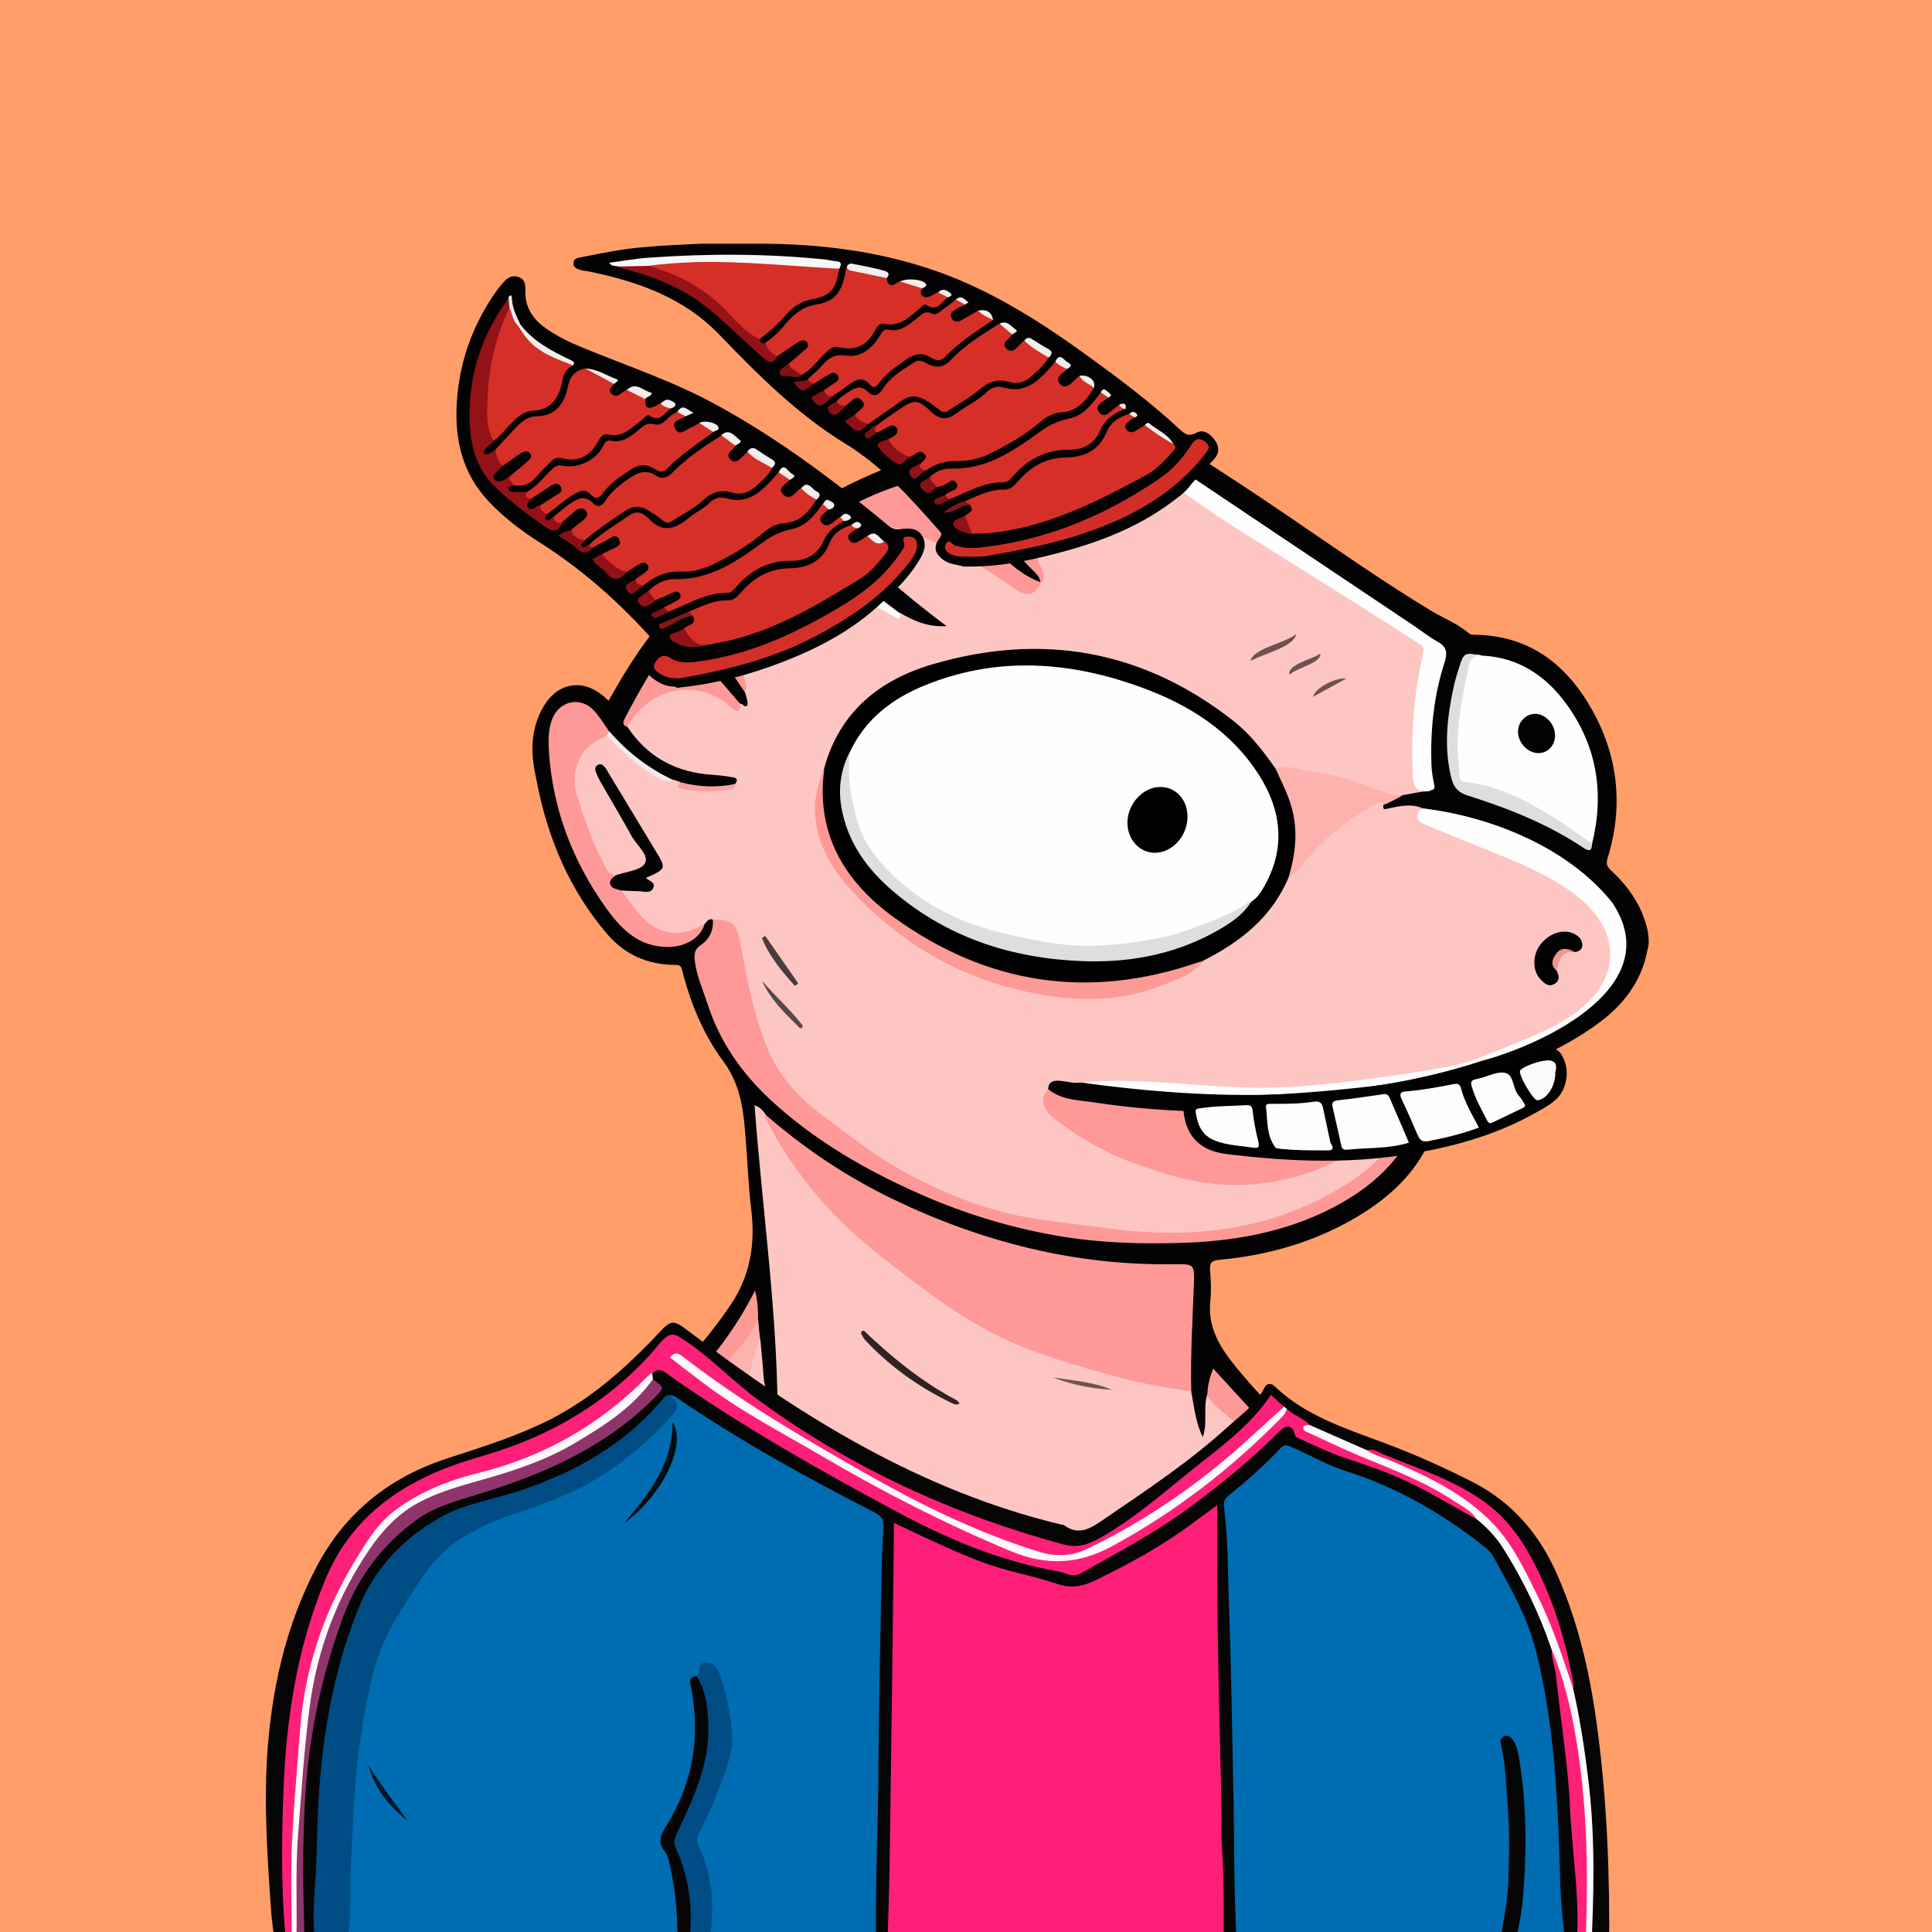 <svg width="872" height="872" viewBox="0 0 872 872" fill="none" xmlns="http://www.w3.org/2000/svg" xmlns:xlink="http://www.w3.org/1999/xlink">
<g id="alpaca">
<g id="background"><rect width="872" height="872" fill="#FF9E68"/></g>
<svg width="872px" height="872px" viewBox="0 0 872 872" version="1.1" xmlns="http://www.w3.org/2000/svg" xmlns:xlink="http://www.w3.org/1999/xlink">
    <title>mask</title>
    <g id="mask" stroke="none" stroke-width="1" fill="none" fill-rule="evenodd">
        <path d="M672.665,881.5 C623.065,881.5 573.465,881.5 523.865,881.5 C524.265,876 525.165,870.4 523.365,865 C522.565,862.4 522.065,859.4 518.365,859.3 C515.365,859.9 516.365,862.3 516.265,864.1 C516.065,870 516.765,876 513.865,881.5 C449.565,881.5 385.365,881.5 321.065,881.5 C319.265,878.8 320.465,875.9 320.865,873.3 C322.065,865.3 320.965,857.4 319.565,849.6 C318.865,845.8 319.265,842.5 320.765,839 C327.965,822.4 330.465,804.9 328.965,786.9 C328.565,782.1 328.765,777.3 327.765,772.5 C327.065,768.9 325.765,765.5 324.265,762.2 C322.765,759 320.565,757.6 317.165,758.4 C314.465,758.1 313.265,755.6 311.165,754.4 C308.665,752.8 306.565,752.5 305.865,756.2 C305.065,758.5 306.165,760.5 307.065,762.4 C312.165,773.8 316.165,785.6 316.765,798.2 C316.765,806.1 313.565,813.1 310.565,820.1 C306.265,830.1 300.765,839.4 293.665,847.6 C292.565,848.9 290.965,850.1 290.965,852.4 C293.265,852.8 295.165,851.9 297.165,851.2 C298.465,850.7 299.865,849.5 301.065,851.5 C303.465,861.7 303.665,871.8 299.065,881.6 C252.465,881.6 205.865,881.6 159.265,881.6 C161.365,878.1 160.865,874.6 159.465,870.9 C155.565,860 152.765,848.7 153.065,837.2 C153.465,820.4 156.265,803.8 162.265,787.9 C169.265,769.5 182.465,757.7 200.565,751.1 C214.665,746 229.065,741.8 243.965,739.8 C245.765,739.6 248.865,739.9 248.965,737.6 C249.165,734.9 245.865,735.2 243.965,734.6 C236.665,732.6 229.165,732.3 221.765,732.1 C206.665,731.6 191.565,732 176.465,734.1 C170.265,735 169.165,733.2 171.165,727 C177.265,708.5 191.165,697.8 208.365,691.2 C225.265,684.8 242.865,681.8 261.265,684 C269.365,685 277.465,685.4 285.465,686.9 C289.465,687.6 292.965,687 296.065,684.1 C312.665,668.9 325.365,651 333.665,630.1 C336.265,623.5 338.165,616.5 339.765,609.5 C340.265,607.6 339.765,604.5 343.365,604.7 C345.665,607 345.365,609.9 345.365,612.7 C345.265,617.6 345.865,622.3 346.965,627 C347.365,628.7 347.765,630.5 349.665,632.3 C349.865,627 350.565,622.5 350.165,617.9 C346.865,586.7 344.465,555.4 341.465,524.1 C340.765,517.2 339.165,510.3 339.665,503.3 C339.765,501.7 339.565,499.6 341.265,498.9 C343.365,498 344.465,500 345.565,501.4 C360.065,532.3 383.065,555.6 410.465,575.1 C420.665,582.4 430.565,589.9 441.265,596.4 C456.865,605.8 474.065,611 491.165,616.3 C504.665,620.5 518.465,623.6 532.465,625.8 C534.365,626.1 536.465,626.2 538.165,627.5 C540.765,632.9 540.665,638.9 542.465,644.8 C543.965,639.7 540.865,634.3 544.365,629.8 C544.965,629.3 545.765,629.3 546.065,630 C548.665,635.3 553.665,637.7 558.565,640.1 C563.965,642.8 569.065,645.7 573.365,649.9 C575.865,652.4 579.465,652.3 582.265,654.1 C583.665,655.3 585.465,656.5 584.765,658.6 C583.965,660.9 581.665,660.7 579.665,661 C575.965,661.4 572.365,662 569.165,663.8 C567.665,664.7 565.865,665.4 565.465,667.7 C567.765,669.2 570.865,667.6 572.865,669.6 C573.165,670.8 572.265,671.4 571.765,672.2 C570.765,673.9 571.665,674.7 573.365,674.8 C574.065,674.9 574.665,674.7 575.365,674.7 C599.465,671.3 621.665,677.4 642.965,688.2 C652.465,693 661.665,698.3 669.565,705.6 C678.465,713.9 685.365,723.5 689.065,735.2 C691.265,742.1 694.765,748.7 695.065,756.2 C696.865,763.9 695.065,772 697.665,779.6 C698.065,787.1 697.165,794.4 694.365,801.4 C693.765,802.1 693.065,802.3 692.265,802.2 C689.965,800.9 689.965,798.3 689.165,796.3 C687.565,791.9 685.665,787.8 682.065,784.6 C679.865,785.3 678.765,783.8 677.565,782.4 C673.965,778 669.765,774.2 665.665,770.3 C662.865,767.6 659.865,766.6 656.365,769.5 C651.465,773.6 650.165,776.8 652.765,781 C657.565,788.6 661.465,796.7 666.165,804.4 C672.065,814 674.365,824.6 675.965,835.6 C677.865,849.1 676.265,862.4 674.965,875.8 C674.765,877.8 674.365,879.9 672.665,881.5 Z" id="origin" fill="#FEC6C3" fill-rule="nonzero"></path>
        <path d="M418.965,148.2 C448.565,151 474.165,164 498.665,179.5 C526.265,196.9 553.865,214.1 580.765,232.5 C602.365,247.2 623.665,262.2 645.965,275.7 C651.665,279.1 657.965,281.5 663.065,285.9 C663.965,286.6 664.865,286.5 665.865,286.5 C690.265,286.9 706.965,299.8 718.465,320.2 C730.465,341.5 732.765,364.1 725.565,387.4 C724.765,390 725.365,391.2 727.165,392.9 C735.365,400.5 741.465,409.4 743.765,420.6 C744.165,423.4 744.465,426.1 743.565,428.8 C740.865,443.3 732.365,454 720.665,462.4 C701.165,476.5 678.865,484.3 655.765,490.1 C652.065,491 650.665,492.2 650.165,496.4 C647.365,520.9 632.565,537.3 612.365,549.3 C593.265,560.6 572.365,566.6 550.365,568.6 C546.965,568.9 545.865,569.9 546.165,573.5 C546.565,578.1 546.765,582.8 546.265,587.4 C544.865,600.9 552.465,610.6 560.165,619.8 C569.765,631.3 580.665,641.6 590.365,653 C595.265,658.8 601.665,658.8 607.865,659.4 C653.465,663.7 691.365,699.7 701.465,742.9 C705.365,759.6 705.965,776.5 702.965,793.3 C701.665,800.7 704.865,807 706.065,813.7 C709.765,834.7 712.765,855.7 713.165,877 C713.165,878.5 713.465,880 712.465,881.3 C709.465,881.3 706.465,881.3 703.465,881.3 C702.265,880 701.965,878.4 701.965,876.7 C702.165,859.1 700.865,841.6 700.065,824 C699.465,821.3 701.865,817.5 697.265,816.2 C694.565,818.9 694.165,822.3 693.865,825.8 C692.465,840.2 692.065,854.7 689.665,868.9 C688.965,873.2 689.465,878 685.465,881.2 C683.465,881.2 681.465,881.2 679.465,881.2 C678.365,879.9 678.265,878.5 678.665,877 C680.565,870.1 680.865,862.9 681.565,855.8 C682.765,845.3 682.065,834.9 682.065,824.4 C681.965,813.3 681.165,802.2 680.165,791.1 C679.865,787.8 679.665,784.5 682.465,782 C686.965,787.7 690.465,794 691.665,801.3 C692.065,801.7 692.065,802.7 692.365,802.6 C692.865,802.5 692.965,801.7 693.365,801.3 C695.165,794.1 696.565,786.9 696.365,779.4 C695.765,775 695.365,770.6 695.565,766.2 C695.465,764 695.565,761.8 695.165,759.7 C694.565,756.9 694.665,756.6 694.165,755.1 C692.665,745.9 691.065,740.1 688.465,733.1 C674.765,697.1 648.665,676.1 610.665,669.8 C599.565,668 588.465,669.2 577.465,670.1 C575.865,670.2 574.165,670.9 572.665,669.6 C570.165,669.6 567.765,669.7 565.265,669.7 C564.365,669.7 563.165,669.8 562.765,668.7 C562.265,667.4 563.065,666.5 563.965,665.7 C568.265,661.7 573.565,660.1 579.165,659.5 C580.965,659.3 582.665,659.1 584.765,658.9 C584.265,656.7 582.765,655.7 581.465,654.5 C570.865,646.3 562.965,635.5 553.665,626 C551.865,624.1 550.365,621.9 548.065,620.4 C546.165,623.4 547.065,627 544.865,629.5 C542.965,635.7 545.165,642.2 542.865,648.6 C539.565,642 538.965,634.7 537.565,627.5 C536.865,626.5 536.465,625.4 536.465,624.2 C536.565,612.9 535.665,601.6 537.065,590.3 C537.665,585.5 537.165,580.7 537.465,575.8 C537.665,572.5 536.365,571.5 533.065,571.7 C518.865,572.4 504.865,570.9 490.865,569.2 C468.765,566.5 447.565,560.5 426.765,552.6 C401.265,542.9 377.565,529.9 355.965,513.2 C351.865,510 347.765,506.9 345.065,502.3 C344.065,501 343.065,499.8 340.565,498.8 C343.965,544.8 350.565,590.1 350.965,635.8 C346.165,631.1 344.765,625.3 344.465,619.2 C344.165,614.2 343.565,609.3 343.165,604.4 C340.965,602 342.265,598.8 341.365,596.1 C340.965,591.9 340.465,587.8 340.465,585.7 C322.665,620.6 292.665,644.8 257.465,663.3 C262.465,664 268.065,665.2 273.665,666.6 C279.365,668.3 283.965,671.9 288.765,675.2 C290.065,676.1 291.865,677.3 291.065,679.1 C290.165,680.9 288.165,680.3 286.565,679.8 C281.065,677.9 275.265,676.9 269.665,675.6 C245.265,669.7 221.565,672.1 199.065,682.7 C181.265,691.2 168.765,705.2 162.365,724.2 C160.265,731.1 159.765,739.6 160.965,749 C163.765,747 166.265,744.5 169.665,743.5 C174.365,744.5 175.265,746.3 172.765,750.2 C169.765,754.8 166.065,758.9 163.065,763.4 C153.765,777.5 149.965,793.3 147.765,809.8 C144.765,832 149.665,853 157.165,873.6 C158.065,876 159.965,878.3 158.465,881.1 C155.465,881.1 152.465,881.1 149.465,881.1 C145.165,877.6 144.465,872.3 142.965,867.5 C139.765,857.7 138.365,847.5 138.065,837.2 C138.365,827.9 137.465,818.5 138.565,809.2 C140.265,801 140.865,792.6 143.465,784.5 C145.165,779.1 146.865,773.7 149.665,768.8 C152.465,764 152.565,759.7 151.665,754.3 C147.665,732.2 154.365,712.8 168.765,695.8 C181.865,680.4 198.765,671.3 218.065,666.7 C253.265,658.3 283.365,641.3 308.465,615.4 C316.265,607.3 323.265,598.5 329.665,589.1 C338.665,575.8 340.965,561.5 339.065,545.9 C337.665,534.5 337.365,523 336.365,511.6 C335.465,500 333.865,488.9 326.365,478.9 C317.365,466.7 311.565,452.6 307.865,437.8 C307.365,435.6 306.365,435.5 304.465,435.5 C292.365,435.4 282.065,430.9 274.165,421.7 C257.165,401.9 247.365,378.7 242.365,353.3 C241.165,347.4 239.965,341.6 240.365,335.5 C240.765,329.4 242.365,323.7 245.565,318.5 C251.965,308 262.965,306.3 272.265,314.1 C272.965,314.7 273.765,315.4 274.665,316.3 C281.565,304.1 288.665,292.3 297.565,281.8 C299.365,279.6 297.465,278.8 296.365,277.9 C289.565,272.2 282.465,267 276.065,261 C267.665,253 258.265,245.9 251.865,236 C245.065,225.5 248.065,212.8 258.465,205.6 C268.165,198.9 279.065,197.6 290.365,198.5 C317.265,200.5 340.865,211.3 362.165,227.3 C364.265,228.9 365.665,228.3 367.465,227.2 C381.165,219.3 395.365,212.5 410.765,207.3 C408.265,203.9 404.965,202 402.065,199.7 C395.965,194.9 391.065,189.1 388.265,181.7 C381.765,164.7 390.565,150.4 408.765,148.4 C409.965,148.3 411.065,148.1 412.265,148 C415.765,148.1 414.765,148.1 418.965,148.2 Z" id="origin" fill="#030303" fill-rule="nonzero"></path>
        <path d="M342.165,595.7 C342.665,600.1 342.665,601.1 343.065,604.8 C340.065,610.8 339.365,617.4 337.365,623.7 C329.465,648.8 314.665,669.1 295.565,686.7 C292.465,689.5 288.665,689.2 285.165,688.5 C271.965,685.7 258.565,684.1 245.265,685 C222.465,686.5 200.765,691.9 183.665,708.8 C177.665,714.7 174.365,722 171.765,729.8 C170.865,732.4 170.965,733.8 174.665,733.2 C191.765,730.4 209.065,730.1 226.265,730.9 C233.565,731.2 241.165,731.5 248.265,734.3 C249.665,734.9 252.065,734.7 251.765,737 C251.565,739 250.365,740.5 247.865,740.8 C237.965,741.9 228.265,743.9 218.765,746.7 C203.065,751.4 187.465,756 175.565,768.7 C166.165,778.8 162.265,791.1 158.865,803.8 C155.965,814.4 154.765,825.3 154.565,836.2 C154.265,849.2 157.465,861.8 162.065,874 C163.465,877.7 163.565,880.3 159.365,881.7 C159.065,881.7 158.665,881.7 158.365,881.7 C153.465,868.9 149.065,855.9 147.165,842.2 C142.665,810 147.965,780.2 168.565,754 C169.565,752.7 170.665,751.4 171.665,750.1 C174.365,746.9 173.965,745.1 169.465,744.9 C163.665,743.6 161.365,741.3 162.365,736 C163.065,731.9 159.565,728.5 161.265,724.6 C164.665,712.4 171.665,702.3 181.065,694.1 C202.065,675.6 227.265,670.2 254.465,672.4 C266.065,673.3 277.465,675.6 288.365,679.9 C289.065,680.2 289.965,680.1 290.965,679.7 C285.565,675 279.965,670.8 273.265,668.2 C271.665,665.7 273.565,664.7 275.165,663.5 C281.265,658.6 287.965,654.7 294.165,649.9 C307.465,639.8 316.965,626.4 325.965,612.6 C328.765,608.3 330.765,603.5 336.265,601.6 C337.565,601.2 337.965,599.7 338.765,598.6 C339.465,597 339.965,595.1 342.165,595.7 Z" id="origin" fill="#FEB2AD" fill-rule="nonzero"></path>
        <path d="M682.665,782.2 C680.465,783.3 681.665,785.1 681.765,786.6 C683.065,821.3 688.165,845.4 677.765,881.5 C676.065,881.5 674.465,881.5 672.765,881.5 C680.465,843.2 673.965,812.7 651.265,781 C645.365,775.7 659.265,760.1 665.965,768.4 C669.865,770.9 678.865,784.4 682.665,782.2 Z" id="origin" fill="#FEB2AD" fill-rule="nonzero"></path>
        <path d="M300.165,850.6 C297.665,853.2 294.265,853.4 291.065,854.1 C290.165,854.3 288.965,854.2 288.365,853.2 C287.765,852.1 288.665,851.4 289.265,850.6 C292.265,846.9 295.665,843.3 298.365,839.3 C306.865,826.8 313.665,813.6 315.865,798.5 C315.365,794.1 316.165,789.6 315.665,785.2 C314.665,776.6 311.765,768.8 307.365,761.4 C306.265,759.6 304.765,757.9 305.065,755.5 C305.565,750.9 307.265,749.8 310.865,752.4 C312.865,753.8 314.465,755.8 316.265,757.5 C321.065,760.9 322.665,766.3 324.165,771.5 C328.865,787.7 325.865,803.5 320.265,818.9 C318.365,824.2 315.965,829.4 312.765,834.1 C310.765,837 310.865,839.8 311.765,843.1 C314.765,854.5 313.865,865.8 311.065,877.1 C310.565,878.9 309.865,880.6 308.065,881.5 C305.365,881.5 302.765,881.5 300.065,881.5 C302.065,872.1 303.265,862.7 302.765,853.1 C302.765,851.1 302.665,849.7 300.165,850.6 Z" id="origin" fill="#030303" fill-rule="nonzero"></path>
        <path d="M308.065,881.5 C312.665,868 314.465,854.4 309.365,840.6 C308.465,838.2 309.565,836.8 310.665,835.2 C319.865,820.3 324.965,804.3 324.965,786.7 C324.965,776.1 322.165,766.4 316.365,757.6 C321.265,754.5 323.465,757 325.665,761.4 C328.565,767.4 329.365,773.6 330.165,780 C332.265,796.9 329.965,813.3 326.065,829.6 C325.865,830.2 325.865,831 325.565,831.5 C318.265,841.9 321.765,853.2 322.865,864.3 C323.465,870 321.865,875.8 321.065,881.5 C316.765,881.5 312.465,881.5 308.065,881.5 Z" id="origin" fill="#FE9A96" fill-rule="nonzero"></path>
        <path d="M685.665,881.5 C688.965,871.5 689.765,861.1 690.665,850.7 C691.465,841.8 691.965,832.9 692.865,824 C693.265,820.3 693.765,817.9 696.665,815.1 C696.765,815 697.565,814.1 697.665,814.1 C697.665,814.1 697.665,814.1 697.765,814.3 C700.065,817.6 700.665,820.1 700.365,825.1 C697.865,841.3 700.565,857.6 700.165,873.9 C700.065,876.5 700.565,879.3 698.665,881.5 C694.365,881.5 690.065,881.5 685.665,881.5 Z" id="origin" fill="#FEC6C3" fill-rule="nonzero"></path>
        <path d="M698.665,881.5 C699.765,861.9 698.865,838.2 699.965,818.3 C704.465,838.2 703.565,860.8 703.665,881.5 C701.965,881.5 700.365,881.5 698.665,881.5 Z" id="origin" fill="#FDFCFB" fill-rule="nonzero"></path>
        <path d="M513.865,881.5 C514.565,874.5 514.865,867.4 514.765,860.3 C514.765,859.2 514.065,857.9 515.365,857.1 C516.965,856.2 517.465,858.3 518.665,858.5 C519.465,858.6 520.265,859 520.765,859.6 C524.865,864 525.365,876.3 521.765,881.4 C519.165,881.5 516.565,881.5 513.865,881.5 Z" id="origin" fill="#030303" fill-rule="nonzero"></path>
        <path d="M300.165,850.6 C300.865,849.1 301.765,847.8 303.765,846.5 C305.165,858.7 304.765,870.3 300.065,881.4 C299.765,881.4 299.365,881.4 299.065,881.4 C301.165,871.3 302.165,861 300.165,850.6 Z" id="origin" fill="#F9F4F3" fill-rule="nonzero"></path>
        <path d="M677.665,881.5 C680.665,863 682.165,844.4 682.865,825.7 C682.865,836.1 682.865,846.5 682.865,856.9 C683.165,865.3 680.765,873.3 679.665,881.6 C679.065,881.5 678.365,881.5 677.665,881.5 Z" id="origin" fill="#F9C1BD" fill-rule="nonzero"></path>
        <path d="M521.865,881.5 C523.265,873.5 524.365,865.6 518.765,858.6 C521.665,856.8 522.865,859.6 523.365,861.1 C525.565,867.8 527.865,874.6 523.865,881.6 C523.165,881.5 522.565,881.5 521.865,881.5 Z" id="origin" fill="#F9F5F5" fill-rule="nonzero"></path>
        <path d="M345.065,502.7 C362.765,518.2 382.165,531.2 403.365,541.4 C443.365,560.6 485.365,571.3 529.965,570.6 C538.765,570.5 539.165,570.4 538.865,579.5 C538.265,595.6 537.265,611.7 537.665,627.8 C524.165,626.4 510.965,623.4 497.865,619.7 C479.965,614.6 462.065,609.4 445.665,600.5 C428.865,591.4 413.765,579.6 398.765,568 C376.365,550.6 357.965,529.7 345.265,504.1 C345.065,503.7 345.165,503.1 345.065,502.7 Z" id="origin" fill="#FE9997" fill-rule="nonzero"></path>
        <path d="M517.765,762.3 C519.765,766.1 519.765,770.1 520.165,773.7 C520.865,779.3 521.265,784.9 521.665,790.5 C522.965,806.5 523.165,822.7 522.865,838.8 C522.865,839.3 522.965,839.8 522.865,840.3 C521.965,843.7 522.265,848.7 517.865,849 C514.165,849.2 514.265,844.4 513.465,841.5 C508.865,825.6 503.165,810.1 497.065,794.7 C492.665,783.7 487.265,773.3 481.165,763.2 C476.565,755.6 468.765,752.4 460.965,749.6 C447.365,744.8 433.665,739.8 419.365,738.2 C409.265,737.1 399.065,735.9 388.665,737.3 C379.365,738.6 369.865,739 360.465,739.6 C354.365,739.9 348.265,741.1 342.165,740.8 C334.265,740.4 327.365,737.5 320.865,733.4 C320.365,733.1 320.265,732.3 320.065,731.7 C320.365,729.1 322.665,729 324.465,728.3 C348.865,719.2 373.865,712.4 399.765,709 C428.265,705.3 456.065,707.9 483.565,716.5 C501.565,722.1 508.865,735.2 511.265,752.4 C511.865,756.9 512.865,760.7 517.765,762.3 Z" id="origin" fill="#FEB2AD" fill-rule="nonzero"></path>
        <path d="M517.765,762.3 C513.565,763.6 511.365,761.7 510.665,757.7 C509.565,750.7 508.365,743.8 505.665,737 C502.165,728.1 495.865,722.7 487.265,719.4 C472.565,713.7 457.365,710.9 441.765,709.5 C401.565,705.9 363.765,715.8 326.365,729 C324.165,729.8 322.065,730.7 319.965,731.6 C318.865,731.5 317.365,731.8 317.065,730.3 C316.665,728.7 318.165,728 319.265,727.5 C325.165,724.6 331.065,721.8 337.065,719 C340.665,717.1 341.465,717 343.665,715.9 C361.365,708.8 379.765,705 398.565,702.7 C403.865,702.1 409.065,701.2 414.365,700.9 C434.065,699.9 453.765,700.4 473.165,704.4 C479.965,705.8 486.665,707.6 493.265,709.6 C495.365,710.3 497.365,711.1 498.665,712.9 C506.565,717.3 509.965,725.1 513.465,732.8 C518.465,741.5 520.065,750.8 518.965,760.6 C518.565,761.1 518.165,761.7 517.765,762.3 Z" id="origin" fill="#030303" fill-rule="nonzero"></path>
        <path d="M572.665,669.8 C612.865,662.8 647.665,672.4 674.265,704.6 C685.165,717.8 691.265,733.8 694.565,750.7 C694.865,752.3 696.665,777.1 695.665,779.1 C694.665,779.1 695.665,768.1 693.765,755.6 C689.565,736.5 683.165,718.8 667.465,705.7 C646.865,688.6 623.365,678.7 596.765,675.5 C589.365,674.6 582.265,674.8 575.065,676.1 C572.765,676.5 570.465,677.1 569.565,674.6 C568.665,672.1 570.865,670.9 572.665,669.8 Z" id="origin" fill="#FEFEFD" fill-rule="nonzero"></path>
        <path d="M611.665,706.8 C624.665,713.1 637.665,725.8 618.665,721 C589.365,705.7 554.065,718.3 526.765,732.6 C515.065,712.6 592.465,695.2 611.665,706.8 Z" id="origin" fill="#030303" fill-rule="nonzero"></path>
        <path d="M526.765,732.6 C529.665,731.1 531.665,729.1 534.765,727.6 C545.965,723.1 557.165,718.5 569.265,716.4 C586.565,713.4 603.565,713 619.965,720.6 C621.065,721.2 622.065,721.9 623.165,722.5 C621.965,729.5 621.865,729.4 614.165,727.7 C605.465,725.8 596.765,723.7 587.765,723.6 C574.165,723.5 561.365,727.8 548.465,731.2 C545.065,732.1 541.665,732.7 538.365,733.9 C534.265,735.4 530.265,736.3 526.765,732.6 Z" id="origin" fill="#FEB2AD" fill-rule="nonzero"></path>
        <path d="M498.765,712.8 C452.365,696.3 405.865,699.2 359.365,711.9 C353.965,713.4 348.565,715.1 343.165,716.7 C342.165,717.2 341.065,717.6 341.165,715.8 C357.065,707.3 374.765,705 392.165,702 C402.065,700.3 412.265,698.7 422.165,699 C446.265,699.6 470.465,700.1 493.565,708.5 C495.865,709.3 498.665,709.4 498.765,712.8 Z" id="origin" fill="#FBFAFA" fill-rule="nonzero"></path>
        <path d="M544.965,629.7 C544.965,625.7 545.865,621.9 547.565,617.7 C558.965,630.2 570.265,642.4 581.465,654.6 C576.665,653 575.465,652.4 569.665,650 C561.465,645.5 545.665,633.4 544.965,629.7 Z" id="origin" fill="#FD9996" fill-rule="nonzero"></path>
        <path d="M611.665,706.8 C585.265,701.1 557.665,706.6 533.865,718.8 C551.865,704 593.865,694.3 611.665,706.8 Z" id="origin" fill="#F8F6F6" fill-rule="nonzero"></path>
        <path d="M390.065,600.7 C402.465,612.6 415.765,623.4 431.065,631.6 C431.965,632.1 432.865,632.5 432.965,633.7 C431.965,634 431.065,634 430.065,633.5 C414.965,626.3 401.565,616.8 390.265,604.6 C389.665,603.9 389.265,602.9 388.765,602.1 C388.465,600.8 389.065,600.5 390.065,600.7 Z" id="origin" fill="#2F2322" fill-rule="nonzero"></path>
        <path d="M305.065,755.6 C314.365,768.5 319.365,782.5 315.965,798.6 C315.265,794.1 314.765,789.6 313.765,785.1 C312.065,777.7 309.265,770.7 306.365,763.7 C305.265,761.3 302.665,758.7 305.065,755.6 Z" id="origin" fill="#F8F2F2" fill-rule="nonzero"></path>
        <path d="M182.065,716.4 C189.465,707 199.165,701.6 211.165,700.7 C211.765,701.8 210.865,702 210.165,702.4 C199.465,704.4 190.365,709.3 183.165,717.6 C182.265,717.8 181.765,717.5 182.065,716.4 Z" id="origin" fill="#55403F" fill-rule="nonzero"></path>
        <path d="M475.165,621.6 C484.165,623.2 493.365,623.6 501.965,627.3 C492.765,626.7 483.765,625.1 475.165,621.6 Z" id="origin" fill="#705453" fill-rule="nonzero"></path>
        <path d="M189.565,845 C185.265,842.2 181.665,838.8 179.565,834 C183.665,836.9 187.065,840.6 189.565,845 Z" id="origin" fill="#826261" fill-rule="nonzero"></path>
        <path d="M526.665,808.7 C526.265,801.2 526.265,793.7 524.165,786.4 C524.265,804.3 527.065,850.1 526.665,808.7 Z" id="origin" fill="#916D6B" fill-rule="nonzero"></path>
        <path d="M266.065,848.3 C256.765,856.9 271.065,849.6 272.865,843.4 C269.465,844.4 267.765,846.5 266.065,848.3 Z" id="origin" fill="#7B5D5B" fill-rule="nonzero"></path>
        <path d="M321.765,415.1 C319.765,414.3 319.165,416 318.065,417 C312.865,422.4 304.165,424.1 296.965,420.6 C288.965,416.7 283.565,410.1 279.765,402.2 C282.465,399.7 285.665,401 288.765,401.1 C291.065,401.2 293.765,401.7 291.665,397.9 C290.165,395.3 292.365,394.8 293.865,393.9 C297.965,391.5 298.365,390.5 295.865,386.5 C288.265,374 280.365,361.7 273.165,349 C272.765,348.3 272.365,347.5 271.165,347.7 C270.365,349.8 271.765,351.5 272.665,353.1 C278.165,363.6 284.465,373.5 290.465,383.7 C293.965,389.5 293.565,390.7 287.265,393.2 C284.165,394.4 281.165,395.8 277.765,396 C274.765,396 273.465,393.8 272.165,391.6 C265.565,380.2 261.165,367.8 258.265,355 C256.065,345.4 262.865,335.4 273.465,331.3 C275.865,331.2 276.765,333.2 278.065,334.6 C284.665,341.8 292.365,347.6 301.365,351.5 C302.265,351.9 303.165,352.4 304.165,352 C305.165,352.3 306.165,352.6 307.165,353 C307.165,353.7 306.765,354.2 306.265,354.6 C314.865,355.3 323.565,357.9 331.965,353.7 C333.665,351 331.265,350.9 329.865,350.7 C327.165,350.2 324.265,349.9 321.565,349.7 C305.165,348.7 292.165,341.7 283.065,327.9 C282.565,326.2 283.565,325 284.365,323.8 C294.265,309 313.465,305.5 328.065,315.8 C329.965,317.1 331.565,319.1 334.165,317.6 C335.265,317.6 336.065,319.5 337.165,318.5 C337.665,318.1 337.365,316.6 337.165,315.7 C336.865,314.4 336.465,313.2 336.065,311.9 C335.565,307.1 334.365,302.4 332.265,298 C327.065,287 320.865,276.6 312.065,267.9 C298.965,254.9 285.965,241.8 272.865,228.7 C269.265,225.1 266.665,221 266.065,215.8 C267.165,214.1 268.865,213.6 270.665,213.1 C284.365,209.1 297.765,209.5 310.865,215.6 C312.565,216.4 315.065,216.8 315.065,219.2 C315.065,221.6 312.465,221.9 310.865,222.8 C310.265,223.1 309.665,223.4 309.265,224 C307.765,225.3 304.965,225.9 306.165,228.8 C307.165,231.2 309.565,231.2 311.765,231.2 C318.065,231.2 323.665,228.7 328.965,225.6 C331.165,227 333.265,228.6 335.665,229.8 C340.565,232.3 340.565,234.3 335.865,237.4 C335.165,237.8 334.265,237.9 334.065,238.9 C331.165,240 328.165,241.1 325.265,242.3 C323.565,243 321.765,243.8 322.065,246.1 C322.365,248.4 324.165,248.9 325.965,249.3 C331.165,250.2 335.865,248.7 340.365,246.5 C344.065,244.7 347.465,242.3 350.965,240.1 C357.365,247.7 357.365,247.7 348.065,253 C345.165,254.2 342.265,255.5 339.365,256.7 C337.565,257.5 336.065,258.6 336.465,260.8 C336.865,263.2 338.765,263.9 340.965,263.9 C347.765,264 354.065,261.9 360.365,259.8 C362.565,259.1 364.765,258.5 366.965,257.8 C379.565,263.1 391.365,270 403.465,276.4 C404.265,276.8 405.165,278.3 406.065,276.5 C412.365,280.3 418.865,283.1 427.265,282.6 C407.065,267.6 389.065,251.3 371.165,233.8 C375.665,231.8 380.265,229.7 384.765,227.7 C388.665,234.4 395.865,234.3 401.965,236 C422.065,241.7 440.065,251.7 457.165,263.3 C463.165,267.4 463.965,267.4 469.665,262.7 L469.565,262.8 C470.665,258.8 468.465,255.6 466.865,252.3 C460.465,239.4 451.265,228.4 442.465,217.1 C434.065,206.3 425.865,195.4 417.965,184.3 C413.965,178.7 409.765,173.4 405.465,168.1 C404.165,166.5 402.465,165.6 400.565,164.9 C399.365,164.5 397.665,163.9 399.565,162.2 C408.865,158.9 418.365,159.7 427.865,161 C431.965,161.6 436.065,161.9 439.865,163.7 C441.665,164.5 443.765,165.2 442.765,168 C441.265,169.7 437.865,170.4 439.365,173.6 C440.765,176.4 443.565,176.3 446.265,176 C450.765,175.5 454.565,173.2 458.765,171.8 C460.565,174.9 463.765,175.8 466.765,177 C469.065,177.9 470.865,179 469.765,182 C466.065,183.4 462.365,184.7 458.665,186.2 C456.565,187.1 453.865,187.9 454.865,191 C455.665,193.8 458.365,193.8 460.665,193.5 C469.665,192.4 478.165,189.9 485.765,185 C487.165,187 488.565,188.9 491.065,189.8 C494.565,191.1 494.365,193.2 492.265,195.8 C490.865,197.6 488.565,198.6 487.865,201 C483.965,204 478.965,204.5 474.765,206.7 C472.265,208 467.965,208.4 469.465,212.4 C470.865,216.2 474.665,214.3 477.365,213.6 C488.065,211.1 497.265,205.5 505.865,198.8 C510.665,205.2 518.065,208.4 524.265,213.1 C550.565,232.9 578.965,249.7 606.965,267 C618.265,274 629.065,281.9 640.465,288.7 C643.165,290.3 644.065,292.4 643.265,295.4 C639.665,309.7 639.165,324.3 638.265,338.9 C637.965,343.2 639.065,347.5 639.165,351.8 C639.265,355.4 642.965,355 644.765,356.8 C640.865,357.5 636.965,358.2 633.065,358.9 C629.165,360.4 625.565,359.2 621.965,357.7 C608.865,352.2 595.065,349.5 581.065,347.6 C579.365,347.4 577.765,347.6 576.065,347.5 C574.465,347.3 573.465,346.1 572.565,344.9 C551.765,316.2 522.465,302.3 488.465,296.3 C468.165,292.7 448.065,293.3 428.165,298.7 C401.965,305.9 380.965,319.3 372.965,347.2 C365.465,365.7 369.565,381.9 382.065,396.8 C394.265,411.2 408.365,423.3 424.965,432.1 C441.865,441.1 460.065,446.2 479.065,448.6 C499.065,451 517.765,447.5 535.465,437.9 C537.665,436.7 539.865,435.5 541.365,433.4 C542.965,431.6 545.065,430.7 547.165,429.6 C561.365,422.2 572.665,411.8 579.465,397 C579.765,396.2 580.265,395.5 580.865,394.9 C588.665,387.9 594.665,379.2 603.165,372.8 C608.665,368.6 614.265,364.8 620.365,361.9 C621.865,361.2 626.565,359.9 624.665,363 C624.665,363.3 624.465,362.8 624.365,363.6 C624.065,365.9 625.465,365.1 626.665,364.9 C631.565,363.8 636.665,362.7 641.665,364.6 C640.365,368.5 642.565,370.5 645.765,371.9 C652.365,374.7 659.165,376.9 665.765,379.6 C678.865,384.9 691.865,390.4 704.165,397.5 C711.165,401.6 716.965,407.2 722.065,413.3 C730.365,423.1 729.465,440.3 720.665,449.7 C713.165,457.8 703.665,462.9 693.865,467.6 C684.965,471.8 675.965,475.6 666.665,478.7 C662.565,479.9 658.565,481.5 654.365,482.4 C635.765,486.8 616.865,489.4 597.965,491.5 C582.965,493.2 567.865,492.8 552.665,492.4 C539.365,492.1 526.165,491.1 512.965,490.1 C504.565,489.5 496.165,488.6 487.765,488.6 C484.465,489.1 481.265,488 478.065,487.8 C475.165,487.6 473.165,488.4 473.065,491.6 C471.165,497.4 473.365,501.2 478.065,504.8 C499.165,520.9 523.165,529.8 549.165,533 C567.165,535.2 584.565,531.4 601.065,523.6 C610.865,518.9 619.965,513.1 628.865,506.9 C630.265,505.9 631.965,503.7 633.565,505.2 C635.365,506.8 633.665,508.9 632.765,510.6 C627.165,521.8 617.865,529.3 607.765,535.8 C588.365,548.4 566.765,554.4 543.965,557.2 C529.065,559 514.465,556.1 499.765,555.5 C487.065,555 474.665,552.7 462.265,550.4 C435.565,545.5 411.765,534 389.665,518.6 C380.265,512 370.965,505.2 362.465,497.5 C349.465,485.8 342.465,470.7 338.965,453.9 C336.865,443.8 333.665,434 332.465,423.7 C331.965,419.7 329.665,417 325.465,416.3 C324.165,416.2 322.865,416 321.765,415.1 Z" id="origin" fill="#FEC6C3" fill-rule="nonzero"></path>
        <path d="M321.765,415.1 C330.365,414.7 332.665,417 334.165,425.6 C337.065,441.7 340.165,457.9 346.365,473.1 C351.465,485.7 360.565,495.4 371.365,503.5 C384.865,513.7 398.265,524.1 413.465,531.8 C430.365,540.3 447.865,547.1 466.865,550 C478.465,551.8 490.065,553.1 501.765,554.6 C538.465,559.3 573.565,555.3 605.765,535.7 C617.265,528.7 627.165,520 633.265,507.6 C633.565,507.1 633.565,506.4 633.965,505 C624.865,511.3 616.465,517.3 607.265,522.1 C590.165,531.1 572.065,535.7 552.665,534.7 C538.465,534 524.965,529.8 511.765,525 C498.665,520.2 486.465,513.3 475.465,504.5 C470.265,500.4 469.365,495.7 473.165,491.6 C479.065,496.5 486.465,496.5 493.365,497.5 C530.465,503.2 567.565,502.8 604.865,498.9 C616.065,497.7 627.265,496.2 638.365,493.9 C643.265,492.9 643.365,493.2 642.165,498.1 C636.365,520.1 621.665,534.5 602.265,544.7 C580.465,556.2 556.865,560.3 532.565,561 C514.965,561.5 497.165,561 479.865,558.2 C457.565,554.6 435.965,548.1 415.165,538.9 C390.765,528.1 367.765,514.9 347.965,496.6 C334.765,484.4 324.765,470.1 319.265,452.9 C317.165,446.4 314.265,440.2 313.565,433.3 C313.265,430.5 313.665,428.3 315.965,426.8 C320.165,424 322.065,420.1 321.765,415.1 Z" id="origin" fill="#FE9997" fill-rule="nonzero"></path>
        <path d="M668.965,295.9 C685.465,296.7 697.865,305.1 707.165,318 C720.865,337 724.165,358.2 718.565,380.9 C715.765,382.3 714.265,379.8 712.565,378.5 C700.165,369.1 686.965,361.2 671.965,356.6 C668.965,355.7 665.965,354.6 662.765,354.4 C658.765,354.1 657.765,351.9 657.165,348.3 C654.665,332 658.065,316.2 661.565,300.5 C662.565,296.2 664.665,294.6 668.965,295.9 Z" id="origin" fill="#FEFEFE" fill-rule="nonzero"></path>
        <path d="M644.865,357.1 C639.765,357.8 637.965,355.4 637.665,350.4 C636.765,331.6 638.065,313.1 642.365,294.8 C643.065,291.9 641.465,291.1 639.565,289.9 C613.865,273.4 587.965,257.2 562.165,241.1 C544.065,229.8 526.865,216.9 509.265,204.8 C507.265,203.4 505.565,201.9 505.865,199.2 C507.865,196.4 509.665,196.3 512.765,198.4 C554.265,226.3 595.865,254.1 637.365,281.9 C641.265,284.5 644.865,287.4 648.965,289.7 C652.965,291.9 653.365,294.6 652.065,298.8 C647.165,313.8 645.565,329.3 646.065,345 C646.165,348 646.665,351 647.265,353.9 C647.665,356 647.765,356.1 644.865,357.1 Z" id="origin" fill="#FEFEFE" fill-rule="nonzero"></path>
        <path d="M280.165,401.9 C284.365,406.5 287.265,412.1 292.265,416.2 C299.865,422.3 307.565,422.4 315.865,418.1 C316.565,417.7 317.365,417.4 318.065,417 C316.065,423.6 309.065,427.6 300.865,427.4 C287.965,427.2 280.065,419 273.465,409.7 C258.465,388.7 249.565,365.4 247.765,339.5 C247.465,334.5 247.365,329.5 249.165,324.7 C252.465,316.1 262.265,314.1 268.365,321 C270.765,323.7 272.665,326.9 274.765,329.8 C274.565,330.5 274.865,331.4 273.965,331.9 C268.965,334.5 263.965,336.8 261.565,342.6 C259.265,347.9 258.565,352.8 260.265,358.4 C263.565,369.2 267.065,379.9 272.565,389.8 C273.765,392 274.465,395 277.965,394.9 C276.565,398 277.965,400.1 280.165,401.9 Z" id="origin" fill="#FE9997" fill-rule="nonzero"></path>
        <path d="M266.065,217 C279.165,237.7 299.365,251.8 315.265,269.9 C324.965,280.9 332.865,293.1 336.365,307.6 C336.765,309.2 337.565,310.8 335.965,312.1 C331.565,305.7 327.465,299.1 322.265,293.2 C313.165,282.7 302.865,273.6 292.465,264.5 C282.965,256.2 273.065,248.3 263.365,240.3 C257.665,235.6 254.765,229.9 256.065,222.3 C256.665,218.9 257.865,215.9 261.065,214.2 C262.565,215.4 264.565,215.8 266.065,217 Z" id="origin" fill="#FE9997" fill-rule="nonzero"></path>
        <path d="M469.865,262.9 C467.865,268.3 463.365,269.6 458.665,266.2 C448.665,259.2 438.365,252.5 427.365,247.2 C416.265,241.9 404.765,238 392.765,235.1 C388.765,234.2 384.865,233.1 384.865,227.9 C393.865,223.2 403.265,219.5 413.065,217 C417.965,215.8 421.965,219 425.465,222 C434.665,229.7 442.265,239.1 449.965,248.2 C455.565,254.7 461.865,259.9 469.865,262.9 Z" id="origin" fill="#FE9997" fill-rule="nonzero"></path>
        <path d="M398.965,163.3 C405.565,164 408.465,169.5 411.665,174 C426.965,195.2 442.965,215.8 458.665,236.6 C463.365,242.8 467.365,249.5 470.165,256.8 C470.965,258.9 471.965,261.2 469.665,263.1 C469.465,260.5 467.665,258.9 466.065,257.3 C457.465,248.9 450.365,239.2 443.265,229.7 C434.765,218.3 424.265,208.9 413.165,200.2 C408.065,196.2 402.965,192.3 398.765,187.2 C392.165,179.1 391.665,168.9 397.765,161.3 C398.765,161.6 398.965,162.3 398.965,163.3 Z" id="origin" fill="#FE9997" fill-rule="nonzero"></path>
        <path d="M624.865,363.2 C624.165,361.9 623.165,361.8 621.865,362.5 C609.365,369.1 598.465,377.4 589.465,388.4 C587.165,391.2 584.865,394 581.565,395.9 C580.165,394 580.965,392 581.465,390.2 C584.965,378.1 582.965,366.6 577.865,355.3 C576.665,352.7 574.365,350.3 575.565,347 C581.765,344.7 587.465,347.9 593.465,348.5 C604.165,349.7 614.265,353.5 624.265,357.3 C627.065,358.4 629.965,359.1 632.965,359.1 C630.365,360.5 627.665,361.9 624.865,363.2 Z" id="origin" fill="#FEB2AD" fill-rule="nonzero"></path>
        <path d="M342.165,595.7 C339.065,602.3 334.665,607.1 329.665,613.1 C323.665,620.1 320.665,623.1 315.465,629.1 C307.165,638.8 298.765,647.8 288.465,655.1 C283.765,658.4 279.065,661.7 274.265,664.9 C272.965,665.7 273.265,666.8 273.065,667.9 C266.665,666.7 260.365,665.6 253.165,664.3 C290.565,645.6 321.565,620.6 340.765,582.5 C341.965,587 342.165,591.3 342.165,595.7 Z" id="origin" fill="#FE9A96" fill-rule="nonzero"></path>
        <path d="M334.165,317.8 C334.065,322.6 331.465,320.6 329.865,319.1 C326.965,316.4 323.765,314.5 320.165,313.2 C307.165,308.4 293.665,312.9 285.265,324.8 C284.465,325.9 283.765,327 282.965,328.1 C280.665,327.2 281.265,325.6 282.065,324.1 C288.365,312 295.165,300.3 303.065,289.2 C304.865,286.8 305.965,287.4 307.865,289.3 C317.465,298.1 325.765,308 334.165,317.8 Z" id="origin" fill="#FE9997" fill-rule="nonzero"></path>
        <path d="M668.965,295.9 C665.165,295.6 663.565,297.5 662.865,301 C660.265,313.5 657.565,325.9 657.865,338.7 C657.965,342.7 658.565,346.6 658.765,350.5 C658.865,352.2 659.765,352.7 661.265,352.9 C675.965,354.6 688.765,361.2 701.065,368.8 C707.065,372.5 712.765,376.8 718.565,380.8 C718.465,383.8 717.665,384.6 714.765,382.7 C698.565,371.9 680.665,364.8 662.265,359 C657.865,357.6 656.065,355.1 655.065,351.2 C651.565,337.3 653.165,323.5 656.165,309.8 C656.765,307 657.565,304.3 658.465,301.6 C660.765,294.4 660.765,294.4 668.965,295.9 Z" id="origin" fill="#DEDEDE" fill-rule="nonzero"></path>
        <path d="M266.065,217 C263.765,217.2 260.865,218.4 261.065,214.2 C267.565,208.2 275.865,207.7 283.965,207.4 C298.365,206.9 311.665,211.5 325.465,217.8 C319.565,220.2 314.965,223.5 309.265,224.3 C309.865,221.5 312.765,221.1 315.065,219.3 C298.665,211.1 282.565,209.3 266.065,217 Z" id="origin" fill="#FCFBFB" fill-rule="nonzero"></path>
        <path d="M398.965,163.3 C398.565,162.6 398.165,162 397.765,161.3 C400.865,156.7 405.965,156.4 410.565,156.2 C424.965,155.5 438.865,157.7 451.965,164.6 C449.265,166.9 445.965,167.4 442.865,168.3 C440.565,163.7 435.865,164.1 431.865,163.3 C420.965,161.1 409.965,160.9 398.965,163.3 Z" id="origin" fill="#FDFCFC" fill-rule="nonzero"></path>
        <path d="M406.165,276.8 C406.365,278.2 406.665,280 404.465,278.8 C392.365,271.9 380.165,265.3 367.465,259.5 C367.165,259.4 367.165,258.6 367.065,258.1 C367.965,257.7 368.965,257.4 369.665,256.8 C374.165,252.2 377.565,254.9 381.465,258.1 C389.565,264.4 397.865,270.5 406.165,276.8 Z" id="origin" fill="#FCFBFB" fill-rule="nonzero"></path>
        <path d="M333.965,239.2 C331.865,238.6 333.265,238.2 334.065,237.6 C340.065,233.7 340.065,233.7 333.565,230.3 C331.565,229.3 329.065,228.8 328.865,225.9 C337.265,220.3 342.765,226.8 349.365,230.5 C344.565,234.6 339.565,237.4 333.965,239.2 Z" id="origin" fill="#FBFBFB" fill-rule="nonzero"></path>
        <path d="M469.965,182.3 C468.765,178.9 465.765,178.1 462.965,176.9 C461.065,176.1 457.565,175.9 458.965,172.1 C467.365,166.9 472.965,173.6 480.165,177 C476.865,180 473.565,181.4 469.965,182.3 Z" id="origin" fill="#FAF9F9" fill-rule="nonzero"></path>
        <path d="M348.165,253.2 C347.865,252.7 347.665,252.3 348.365,252 C352.665,249.8 357.765,247.8 351.365,242.2 C350.965,241.9 351.265,240.9 351.165,240.3 C357.465,235.8 357.465,235.8 366.265,244.9 C360.365,248.4 354.665,251.7 348.165,253.2 Z" id="origin" fill="#FAF9F9" fill-rule="nonzero"></path>
        <path d="M161.165,724.3 C161.465,726.2 160.965,728.3 163.065,729.6 C164.065,730.2 164.565,731.2 164.165,732.1 C161.765,738.1 163.965,742 169.465,744.7 C166.365,747.1 163.265,749.5 159.665,752.4 C158.365,742.7 157.965,733.4 161.165,724.3 Z" id="origin" fill="#FB9A96" fill-rule="nonzero"></path>
        <path d="M487.965,201.3 C485.965,198.5 488.965,198.1 490.165,196.9 C494.165,192.9 494.265,192.3 489.165,190.5 C486.265,189.5 485.665,187.8 485.965,185.2 C489.765,183.3 498.165,185.7 500.165,189.3 C500.865,190.6 499.865,191.1 499.265,191.8 C496.065,195.6 492.565,199.2 487.965,201.3 Z" id="origin" fill="#F9F8F8" fill-rule="nonzero"></path>
        <path d="M274.065,332 C274.365,331.3 274.565,330.6 274.865,329.9 C283.065,339.4 292.765,346.9 304.165,352.2 C298.365,353.7 294.765,349.4 290.565,346.9 C284.265,342.9 278.965,337.7 274.065,332 Z" id="origin" fill="#F0EAEA" fill-rule="nonzero"></path>
        <path d="M331.965,353.8 C332.065,355.6 330.765,356.1 329.465,356.3 C322.265,357.4 315.065,357.6 307.965,356.1 C305.565,355.6 305.165,354.7 307.265,353.1 C315.365,355.2 323.665,355.6 331.965,353.8 Z" id="origin" fill="#F9A19E" fill-rule="nonzero"></path>
        <path d="M727.565,407.2 C707.465,382.3 672.865,368.5 641.865,364.8 C638.565,367.7 638.865,370.3 643.565,372.3 C657.165,378.1 670.965,383.3 684.565,389.1 C703.965,397.5 731.865,412.2 725.965,437.6 C719.165,460.8 686.765,469.1 666.765,477.9 C666.765,477.9 666.765,477.9 666.765,477.9 C663.065,479.2 660.765,479.8 655.765,481 C650.765,482.2 604.765,490 575.665,490.9 C546.365,491.8 517.065,485.8 487.965,488.6 C547.865,496.9 610.865,497.8 668.865,478.8 C698.365,470.8 752.765,444.5 727.565,407.2 Z" id="origin" fill="#FEFEFE" fill-rule="nonzero"></path>
        <path d="M619.965,720.6 C613.265,719.6 606.865,717.4 600.065,716.4 C590.265,715 580.665,715.8 570.965,717.5 C559.965,719.4 549.465,722.9 539.165,727 C537.665,727.6 536.265,727.7 534.765,727.6 C549.165,718.7 565.165,714.9 581.865,713.5 C591.465,712.7 601.065,712.8 610.465,715.6 C613.865,716.7 617.465,717.6 619.965,720.6 Z" id="origin" fill="#FA9996" fill-rule="nonzero"></path>
        <path d="M575.765,347 C578.665,353.5 582.065,359.8 583.565,366.8 C585.765,376.7 584.465,386.3 581.665,395.8 C574.165,414 559.765,425.2 542.865,433.7 C540.665,435.6 538.065,436.7 535.365,437.6 C506.965,447 478.465,446.3 449.865,438.4 C428.865,432.6 409.865,422.9 393.865,407.9 C380.365,395.2 371.865,379.7 369.765,361 C369.265,356.1 370.965,351.6 371.965,346.9 C378.765,321.5 396.865,306.9 420.665,299.9 C470.165,285.3 516.065,293.3 556.965,325.6 C564.565,331.6 570.265,339.2 575.765,347 Z" id="origin" fill="#000000" fill-rule="nonzero"></path>
        <path d="M372.065,347 C367.965,376.3 381.365,398.1 403.665,414.2 C445.565,444.4 491.665,451.4 540.865,434.3 C541.465,434.1 542.165,434 542.765,433.9 C537.965,440.3 530.565,442.4 523.765,445 C502.565,453.3 480.965,451.9 459.265,446.7 C430.165,439.6 405.765,424.8 385.365,403.1 C374.765,391.7 367.165,379.1 367.865,362.8 C368.265,357.1 370.065,352 372.065,347 Z" id="origin" fill="#FE9A96" fill-rule="nonzero"></path>
        <path d="M280.165,401.9 C278.465,401.1 276.165,401.4 275.465,399.1 C274.765,396.9 276.865,396.1 278.065,395 C282.565,393.4 289.165,392.9 291.065,389.7 C293.165,386.1 287.565,381.7 285.265,377.7 C280.665,369.3 275.665,361 270.865,352.6 C270.165,351.3 269.465,349.9 268.965,348.5 C268.465,347.2 268.465,345.8 270.065,345.1 C271.365,344.6 272.265,345.4 273.065,346.3 C273.565,346.9 273.965,347.7 274.365,348.4 C281.465,360.2 288.665,372 295.765,383.8 C300.765,392.1 300.865,392.1 291.565,396.2 C292.765,397.7 295.965,398 294.865,400.7 C293.765,403.2 291.365,402.5 289.165,402.3 C286.165,402.2 283.165,402.1 280.165,401.9 Z" id="origin" fill="#030303" fill-rule="nonzero"></path>
        <path d="M702.565,438.1 C703.765,440.4 704.165,442.6 701.565,444.1 C699.065,445.6 697.065,443.9 695.465,442.2 C691.765,438.5 691.565,431.8 694.765,427 C698.365,421.7 704.865,419.1 709.865,421.2 C712.065,422.1 713.965,423.6 714.165,426.2 C714.365,428.3 712.965,429.5 710.765,429.7 C703.665,428.6 701.165,431.1 702.565,438.1 Z" id="origin" fill="#030202" fill-rule="nonzero"></path>
        <path d="M358.765,445 C352.865,438.4 347.265,431.7 343.865,423.4 C344.365,423.1 344.865,422.7 345.365,422.4 C350.365,429.5 355.265,436.7 360.265,443.8 C359.765,444.3 359.265,444.7 358.765,445 Z" id="origin" fill="#463D3C" fill-rule="nonzero"></path>
        <path d="M360.965,464 C354.465,457.5 347.765,451.3 343.965,442.7 C349.865,449.6 356.665,455.6 362.265,462.8 C362.365,463.8 361.965,464.2 360.965,464 Z" id="origin" fill="#574848" fill-rule="nonzero"></path>
        <path d="M585.065,286.2 C579.465,290.5 565.465,292.7 564.465,298.3 C570.465,294.9 583.865,292.1 585.065,286.2 Z" id="origin" fill="#6D5250" fill-rule="nonzero"></path>
        <path d="M592.665,314.5 C597.765,311.7 602.765,308.9 607.765,306.2 C601.665,305.9 593.165,311.1 592.665,314.5 Z" id="origin" fill="#6D5250" fill-rule="nonzero"></path>
        <path d="M595.965,295 C592.165,297.6 580.965,299.9 581.965,304.5 C585.565,301.3 596.365,299.3 595.965,295 Z" id="origin" fill="#6D5250" fill-rule="nonzero"></path>
        <path d="M702.565,438.1 C699.565,435.6 700.565,432.8 702.465,430.3 C704.965,427.2 707.965,428.2 710.865,429.7 C704.465,429 703.665,433.7 702.565,438.1 Z" id="origin" fill="#F09592" fill-rule="nonzero"></path>
        <path d="M701.865,331.9 C701.865,336.5 698.565,340 694.265,339.9 C689.465,339.9 684.965,335 685.165,330 C685.265,325.6 688.965,322 693.165,322.2 C697.765,322.4 701.865,327 701.865,331.9 Z" id="origin" fill="#020202" fill-rule="nonzero"></path>
        <path d="M383.865,338.8 C390.965,324.2 402.965,315.2 417.465,309.3 C448.565,296.7 479.865,298.2 511.065,308.8 C532.665,316.1 552.165,327.1 565.765,346.1 C577.665,362.8 581.365,380.8 570.765,399.8 C569.265,402.5 567.565,405.2 564.865,406.9 C556.265,415.3 546.165,420.3 534.165,422.3 C526.265,423.6 518.465,425.2 510.665,426.7 C488.865,430.6 467.965,426.7 447.165,420.9 C435.565,417.7 424.265,413.5 414.565,406.2 C402.965,397.4 391.765,388 386.765,373.7 C382.965,362.4 379.465,350.9 383.865,338.8 Z" id="origin" fill="#FEFEFE" fill-rule="nonzero"></path>
        <path d="M383.865,338.8 C382.065,348.3 383.765,357.5 385.865,366.7 C387.565,374.1 390.665,380.9 395.365,386.7 C411.065,405.9 431.665,416.6 455.565,421.9 C468.365,424.7 481.165,427.4 494.365,426.9 C506.465,426.4 518.365,424.8 530.165,421.7 C533.465,420.8 555.165,413.3 561.765,408.4 C562.665,407.7 563.565,406.9 564.765,406.9 C560.865,413.3 554.565,417.2 548.265,420.7 C530.965,430.2 512.165,434.1 492.665,433.9 C459.465,433.4 429.065,424.3 403.365,402.5 C391.265,392.3 382.265,379.8 379.665,363.8 C378.265,355 379.665,346.6 383.865,338.8 Z" id="origin" fill="#DEDEDE" fill-rule="nonzero"></path>
        <path d="M535.965,368.7 C535.965,377.5 528.865,385.1 520.965,384.9 C514.065,384.7 508.765,378.7 508.865,371.1 C508.965,362.7 515.965,355.2 523.665,355.2 C530.665,355.1 536.065,361 535.965,368.7 Z" id="origin" fill="#010101" fill-rule="nonzero"></path>
    </g>
</svg>
<svg width="872px" height="872px" viewBox="0 0 872 872" version="1.1" xmlns="http://www.w3.org/2000/svg" xmlns:xlink="http://www.w3.org/1999/xlink">
    <title>mask</title>
    <g id="mask" stroke="none" stroke-width="1" fill="none" fill-rule="evenodd">
        <path d="M395.448,881.343 C370.148,881.343 344.848,881.343 319.548,881.343 C318.148,879.743 318.548,877.943 318.848,876.143 C321.248,861.543 320.348,847.343 314.248,833.643 C312.948,830.643 313.748,827.843 315.148,825.043 C318.848,817.743 321.648,810.143 324.748,802.643 C331.348,786.943 328.448,771.743 323.448,756.443 C322.848,754.543 321.748,752.543 319.448,752.443 C316.348,752.343 316.948,756.043 315.048,757.243 C312.748,758.943 313.448,761.343 313.748,763.643 C316.948,785.443 313.548,806.043 301.748,824.843 C299.548,828.343 299.348,831.143 300.948,835.043 C306.748,849.043 307.248,863.743 306.648,878.643 C306.648,879.643 306.048,880.543 305.448,881.343 C255.148,881.343 204.848,881.343 154.548,881.343 C156.848,862.043 156.348,842.543 157.348,823.243 C158.548,800.643 161.148,778.143 166.648,756.143 C171.348,737.443 181.848,721.643 193.248,706.343 C203.348,692.743 218.048,686.643 233.348,681.743 C258.648,673.643 281.048,660.843 299.248,641.243 C302.348,637.943 305.448,634.843 301.348,630.143 C300.948,629.743 301.548,629.243 301.948,628.943 C304.348,628.143 306.148,629.543 307.948,630.743 C335.448,649.543 364.648,665.443 394.248,680.743 C398.048,682.743 400.048,685.343 399.848,689.743 C398.848,716.843 399.148,743.943 398.548,771.043 C398.348,780.843 397.748,790.643 397.848,800.443 C398.048,825.543 396.048,850.643 396.748,875.743 C396.948,877.643 396.948,879.743 395.448,881.343 Z" id="jersey" fill="#006CB1" fill-rule="nonzero"></path>
        <path d="M707.248,881.343 C698.948,881.343 690.548,881.343 682.248,881.343 C681.448,879.943 681.748,878.343 682.148,876.943 C687.648,857.543 687.048,837.743 686.648,817.943 C686.548,809.843 685.648,801.643 684.048,793.643 C683.548,790.943 683.048,788.143 680.548,786.243 C678.748,787.543 679.548,789.143 679.748,790.543 C682.148,807.543 683.148,824.643 682.748,841.743 C682.448,852.843 681.348,863.943 678.948,874.943 C678.448,877.243 678.048,879.543 676.348,881.343 C637.048,881.343 597.748,881.343 558.448,881.343 C556.148,877.443 556.948,872.943 556.048,868.743 C555.848,867.743 555.948,866.743 555.948,865.743 C556.648,833.743 554.948,801.843 554.748,769.843 C554.548,747.043 553.548,724.243 552.748,701.543 C552.548,694.743 552.448,687.943 551.348,681.143 C550.848,677.843 551.848,675.143 554.348,673.143 C562.048,666.743 569.448,660.043 576.448,652.943 C578.748,650.643 581.348,650.243 584.148,651.843 C598.448,659.543 613.948,664.143 628.848,670.443 C644.148,676.943 657.548,686.543 670.648,696.543 C673.448,698.643 675.548,701.543 677.348,704.543 C691.848,728.943 698.948,755.443 701.848,783.543 C704.248,806.743 705.148,829.943 705.848,853.243 C706.148,861.043 707.348,868.843 707.948,876.643 C708.048,878.243 708.448,879.843 707.248,881.343 Z" id="jersey" fill="#006CB1" fill-rule="nonzero"></path>
        <path d="M552.348,881.343 C501.748,881.343 451.048,881.343 400.448,881.343 C397.648,876.643 398.648,871.543 399.148,866.743 C400.648,850.643 399.348,834.443 400.048,818.343 C401.148,792.343 400.348,766.443 401.248,740.443 C401.748,724.943 401.648,709.543 401.948,694.043 C401.948,693.043 401.948,692.043 402.048,691.043 C402.548,687.043 403.948,686.043 407.748,687.643 C413.248,689.943 418.648,692.643 424.048,695.243 C439.148,702.443 454.848,707.943 471.148,711.543 C472.448,711.843 473.848,711.943 475.048,712.543 C482.948,716.643 490.048,714.143 497.248,710.343 C513.248,702.043 528.848,693.143 543.048,681.943 C543.848,681.343 544.648,680.643 545.448,680.243 C548.848,678.343 550.248,679.043 550.748,683.043 C551.048,685.143 550.848,687.343 550.848,689.543 C550.848,705.343 550.348,721.243 550.948,737.043 C551.748,756.343 551.248,775.643 551.948,794.943 C552.848,821.243 553.848,847.443 553.748,873.743 C553.848,876.343 554.248,879.043 552.348,881.343 Z" id="jersey" fill="#FE1F79" fill-rule="nonzero"></path>
        <path d="M552.348,881.343 C552.248,865.743 552.648,850.043 551.548,834.443 C551.148,828.843 551.448,823.143 551.348,817.443 C550.848,798.343 550.548,779.143 550.048,760.043 C549.348,733.443 549.448,706.743 549.348,679.343 C545.248,682.343 541.648,685.043 537.948,687.743 C524.248,697.943 509.448,705.943 494.248,713.343 C488.548,716.143 483.348,717.043 476.948,714.843 C465.948,711.043 454.248,709.243 443.248,705.043 C431.248,700.443 419.548,695.043 407.948,689.443 C406.648,688.843 405.348,688.243 403.448,687.343 C403.448,689.443 403.448,691.143 403.448,692.743 C403.048,727.343 402.648,762.043 402.148,796.643 C401.948,812.643 401.748,828.643 401.448,844.543 C401.248,856.843 400.748,869.143 400.448,881.443 C398.748,881.443 397.148,881.443 395.448,881.443 C394.848,854.943 396.248,828.543 396.448,802.043 C396.548,777.243 397.048,752.443 397.548,727.643 C397.748,714.643 398.048,701.643 398.648,688.743 C398.748,685.743 397.948,684.343 395.348,682.943 C364.448,667.143 334.048,650.443 305.448,630.843 C304.248,630.043 303.248,629.443 301.848,629.843 C293.948,641.743 282.948,650.243 271.048,657.843 C251.648,670.243 229.848,676.243 208.048,682.243 C199.448,684.643 192.448,690.243 185.648,695.943 C168.748,710.143 160.848,729.243 155.248,749.843 C150.348,767.943 147.448,786.243 145.948,804.943 C144.148,827.143 143.348,849.443 143.048,871.743 C142.948,874.943 144.648,878.343 142.748,881.543 C141.448,881.543 140.048,881.543 138.748,881.543 C137.348,880.143 136.748,878.543 136.548,876.643 C135.348,857.743 135.048,838.843 136.048,819.843 C136.948,803.543 138.348,787.343 141.448,771.343 C144.948,753.143 150.348,735.343 158.448,718.743 C170.348,694.343 190.348,679.343 216.848,672.743 C237.048,667.743 255.548,658.643 273.148,647.643 C280.748,642.843 287.548,637.043 294.148,630.843 C296.748,628.343 296.948,626.243 294.548,623.643 C293.948,622.243 294.048,620.743 294.148,619.343 C296.148,616.643 298.548,617.743 300.848,618.843 C305.148,621.043 308.948,624.043 312.948,626.843 C343.348,647.543 375.348,665.743 407.948,682.643 C416.648,687.143 425.348,691.643 434.348,695.643 C449.948,702.543 466.648,705.843 483.248,709.343 C485.248,709.743 486.848,709.243 488.448,708.343 C513.748,695.143 537.748,680.043 559.448,661.343 C565.148,656.443 570.448,651.143 575.748,645.943 C580.148,641.743 582.448,641.943 586.148,646.943 C587.248,648.443 588.748,648.843 590.248,649.543 C598.848,653.943 607.948,657.243 617.148,660.243 C634.748,666.143 650.848,675.143 666.648,684.843 C670.548,687.143 673.848,690.343 676.448,693.943 C687.248,709.143 695.248,725.743 701.148,743.343 C701.448,744.143 701.548,744.943 701.548,745.843 C705.548,768.443 708.248,791.143 709.848,814.043 C711.048,830.643 712.548,847.143 713.448,863.743 C713.748,869.843 714.748,876.043 711.148,881.643 C709.848,881.643 708.448,881.643 707.148,881.643 C705.648,870.443 704.448,859.243 704.148,847.943 C703.148,813.243 701.748,778.643 693.148,744.743 C689.248,729.443 681.448,715.943 673.848,702.343 C672.948,700.643 671.348,699.243 669.748,697.943 C650.848,682.943 630.248,671.143 607.148,663.843 C598.548,661.143 590.948,656.443 582.748,653.043 C580.848,652.243 579.648,651.843 578.048,653.543 C570.748,661.343 562.748,668.343 554.548,675.043 C552.748,676.443 552.148,678.043 552.448,680.243 C554.148,693.243 554.148,706.443 554.548,719.543 C555.648,750.443 556.148,781.443 556.748,812.343 C557.048,828.143 556.948,843.943 557.448,859.743 C557.648,867.043 558.048,874.343 558.248,881.643 C556.348,881.343 554.348,881.343 552.348,881.343 Z" id="jersey" fill="#050505" fill-rule="nonzero"></path>
        <path d="M125.648,881.343 C122.848,872.743 122.448,863.743 121.848,854.843 C120.448,834.743 119.348,814.643 120.448,794.443 C122.248,763.743 128.648,734.143 143.048,706.843 C155.748,682.843 175.648,666.843 201.548,658.343 C217.748,653.043 234.148,648.043 249.348,640.143 C266.648,631.143 281.048,618.543 294.548,604.643 C295.248,603.943 295.848,603.143 296.548,602.443 C303.248,595.243 303.748,595.543 311.348,601.243 C362.248,639.843 416.048,673.043 479.148,688.143 C479.448,688.243 479.848,688.143 480.148,688.343 C487.248,693.543 492.648,689.543 498.648,685.443 C517.848,672.343 537.248,659.443 554.448,643.743 C560.248,638.443 566.948,633.843 570.648,626.443 C571.748,624.143 573.748,624.143 575.448,625.843 C589.548,639.243 607.648,644.843 625.248,651.443 C638.648,656.443 651.748,662.343 664.548,668.843 C682.848,678.143 695.148,692.843 703.148,711.443 C712.948,733.843 718.048,757.543 721.148,781.543 C725.448,814.643 726.648,847.843 726.248,881.243 C723.548,881.243 720.948,881.243 718.248,881.243 C715.648,877.043 716.848,872.543 717.148,868.143 C718.048,853.243 717.948,838.343 717.148,823.343 C716.548,812.243 715.448,801.243 713.748,790.243 C712.448,781.343 710.948,772.543 709.048,763.843 C705.748,738.943 697.848,715.643 684.248,694.443 C676.648,682.643 665.248,675.343 653.048,669.643 C642.948,664.943 632.648,660.743 622.148,656.943 C620.548,656.343 619.048,655.843 617.348,655.843 C608.548,652.543 600.148,648.543 591.648,644.543 C587.748,641.943 583.648,639.543 580.048,636.543 C579.648,636.243 579.248,635.943 578.848,635.643 C573.848,631.743 573.748,631.743 569.848,636.543 C563.748,644.143 556.648,650.643 548.948,656.443 C534.348,667.443 520.948,680.043 505.448,690.043 C501.948,692.343 498.248,694.143 494.648,696.343 C489.348,699.643 483.948,699.443 478.348,697.943 C427.048,683.943 379.648,661.843 337.148,629.543 C327.748,622.343 319.548,613.743 309.648,607.143 C303.448,603.043 301.848,603.043 297.148,608.643 C277.448,632.343 252.148,647.343 223.248,656.843 C210.148,661.143 196.648,664.643 184.648,671.843 C168.848,681.343 156.248,693.843 148.948,711.043 C138.548,735.443 133.448,761.143 130.648,787.443 C128.148,811.043 129.148,834.643 129.048,858.343 C129.048,864.143 129.648,869.943 130.548,875.743 C130.848,877.743 131.248,879.743 129.648,881.443 C128.348,881.343 126.948,881.343 125.648,881.343 Z" id="jersey" fill="#050505" fill-rule="nonzero"></path>
        <path d="M129.648,881.343 C126.848,857.843 127.048,834.143 127.848,810.543 C128.948,776.943 133.848,743.943 146.948,712.643 C155.548,691.943 170.548,677.343 190.348,667.443 C199.648,662.743 209.548,659.543 219.448,656.643 C248.448,648.043 273.648,633.343 294.048,610.743 C295.948,608.643 297.448,606.343 299.648,604.343 C303.248,601.043 305.148,602.443 308.248,604.443 C320.748,612.543 330.748,623.543 342.748,632.243 C384.448,662.643 430.548,683.743 480.248,697.143 C487.548,699.143 493.448,696.043 499.248,692.543 C515.248,682.943 529.048,670.343 543.648,658.943 C554.648,650.343 565.548,641.643 573.648,629.543 C575.748,631.543 577.748,633.343 579.748,635.143 C579.348,636.843 578.148,638.043 576.948,639.143 C552.348,662.543 525.848,683.143 495.348,698.643 C484.848,703.943 474.948,704.343 464.148,700.543 C433.548,689.843 404.648,675.443 376.948,658.843 C353.648,644.943 330.048,631.543 308.748,614.443 C307.948,613.743 307.048,613.043 305.048,612.843 C314.148,620.743 323.148,627.543 332.848,633.343 C361.248,650.343 389.648,667.443 419.248,682.343 C433.848,689.643 449.048,695.643 464.248,701.643 C474.748,705.743 484.548,704.943 494.548,700.043 C519.248,687.943 541.548,672.543 561.848,653.943 C568.348,648.043 574.548,641.843 580.848,635.843 C583.848,638.943 588.348,639.943 591.148,643.243 C590.648,646.043 593.048,646.443 594.748,647.243 C607.048,652.443 618.848,658.443 631.348,663.143 C642.648,667.343 652.748,673.843 662.748,680.443 C664.548,681.643 666.948,682.843 666.448,685.743 C658.648,681.343 650.948,676.943 643.048,672.643 C631.648,666.443 619.648,662.143 607.348,658.143 C600.048,655.743 593.048,652.243 586.048,649.143 C585.448,648.843 584.748,648.743 584.448,647.643 C583.548,643.343 580.648,642.743 577.448,646.043 C565.148,658.443 551.648,669.443 537.648,679.843 C521.848,691.543 504.548,700.743 487.548,710.243 C484.048,712.243 480.848,709.743 477.648,709.243 C451.548,704.743 427.448,694.543 404.248,682.043 C369.448,663.343 335.148,643.943 302.748,621.243 C300.348,619.543 297.848,616.643 294.448,619.843 C291.648,625.343 286.848,629.143 282.348,632.943 C264.048,648.143 243.748,659.443 220.448,665.243 C209.648,667.943 199.248,672.043 189.148,676.843 C181.048,680.743 174.548,686.543 169.148,693.743 C151.648,717.443 141.948,744.343 137.348,773.143 C135.748,783.143 135.948,793.343 135.048,803.443 C132.648,828.943 132.848,854.543 133.148,880.243 C133.148,880.743 132.948,881.243 132.748,881.643 C131.648,881.343 130.648,881.343 129.648,881.343 Z" id="jersey" fill="#FE1F79" fill-rule="nonzero"></path>
        <path d="M142.648,881.343 C141.048,870.243 141.548,859.143 142.348,848.043 C143.048,838.143 143.048,828.143 143.448,818.143 C144.948,786.543 149.848,755.543 161.748,726.043 C168.948,708.043 181.748,694.543 198.548,684.943 C209.948,678.443 223.148,676.743 235.448,672.543 C259.748,664.243 281.448,652.243 298.348,632.343 C299.248,631.243 300.148,629.943 301.748,629.643 C306.548,633.343 306.948,634.943 302.648,639.643 C292.548,650.743 281.148,660.343 268.148,668.043 C256.748,674.943 244.148,679.143 231.648,683.443 C222.148,686.643 213.048,690.743 204.948,696.543 C195.848,703.043 190.048,712.543 184.148,721.743 C177.948,731.343 172.248,741.443 169.148,752.543 C165.548,765.443 163.448,778.743 161.748,792.043 C159.648,808.543 159.248,825.043 158.348,841.643 C157.748,852.843 159.048,864.243 156.848,875.443 C156.448,877.643 156.048,879.643 154.748,881.343 C150.648,881.343 146.648,881.343 142.648,881.343 Z" id="jersey" fill="#004C85" fill-rule="nonzero"></path>
        <path d="M294.648,622.543 C299.948,626.343 299.948,626.343 295.548,630.743 C274.048,652.443 247.248,664.543 218.648,673.543 C208.148,676.843 197.048,679.443 188.048,685.943 C172.348,697.343 161.248,712.243 154.548,730.643 C144.348,758.643 138.648,787.343 137.448,817.043 C136.748,832.343 136.648,847.643 137.148,862.943 C137.348,868.943 136.948,875.243 138.648,881.243 C136.948,881.243 135.348,881.243 133.648,881.243 C132.348,879.443 132.648,877.443 132.648,875.443 C132.648,862.143 132.148,848.843 132.748,835.543 C133.348,822.643 134.448,809.743 135.448,796.843 C136.748,779.443 138.648,762.143 143.648,745.243 C149.948,723.843 159.448,704.043 174.948,687.443 C182.448,679.443 191.748,674.743 201.948,671.143 C214.948,666.543 228.548,663.743 241.348,658.443 C260.348,650.643 277.148,639.543 291.448,624.643 C292.448,623.843 293.248,622.743 294.648,622.543 Z" id="jersey" fill="#90356B" fill-rule="nonzero"></path>
        <path d="M314.348,756.543 C314.548,756.343 314.948,756.143 315.048,755.843 C315.948,753.643 315.048,750.043 319.248,750.343 C322.648,750.643 323.848,752.943 324.848,755.843 C327.848,764.343 329.648,773.143 330.348,782.043 C330.948,789.143 328.748,796.143 326.148,802.843 C323.048,810.943 319.948,818.943 315.848,826.643 C314.648,828.743 314.148,830.743 315.348,833.243 C322.148,847.543 322.748,862.543 319.748,877.943 C319.548,879.043 319.548,880.243 319.448,881.443 C316.448,881.443 313.448,881.443 310.448,881.443 C309.148,880.043 309.448,878.343 309.648,876.743 C310.948,862.643 309.748,848.843 304.048,835.643 C302.648,832.543 302.848,829.643 304.348,826.543 C307.648,819.643 310.748,812.643 313.448,805.443 C318.848,790.643 320.048,775.643 314.948,760.543 C314.548,759.243 314.048,757.943 314.348,756.543 Z" id="jersey" fill="#004C85" fill-rule="nonzero"></path>
        <path d="M294.648,622.543 C285.548,635.343 272.548,643.543 259.448,651.343 C245.648,659.543 230.348,664.343 214.948,668.643 C206.048,671.143 197.048,673.843 189.048,678.143 C180.148,682.843 172.948,690.343 167.148,698.743 C152.248,720.443 143.148,744.443 139.748,770.543 C137.248,789.643 136.048,808.743 134.548,827.943 C133.148,845.743 134.348,863.543 133.648,881.343 C133.348,881.343 132.948,881.343 132.648,881.343 C131.648,879.343 131.648,877.143 131.648,875.043 C131.648,860.843 131.148,846.743 131.748,832.543 C132.548,815.143 134.148,797.843 135.448,780.443 C137.548,753.543 145.748,728.543 159.648,705.443 C164.848,696.843 169.948,688.043 178.248,681.743 C189.548,673.243 202.548,668.143 215.848,664.843 C245.648,657.443 271.048,642.943 292.348,621.143 C292.948,620.543 293.648,620.143 294.248,619.643 C294.548,620.643 294.648,621.543 294.648,622.543 Z" id="jersey" fill="#FEF8FA" fill-rule="nonzero"></path>
        <path d="M666.448,685.643 C664.048,681.843 660.048,679.943 656.548,677.643 C643.448,668.943 628.848,663.343 614.448,657.443 C606.348,654.143 598.548,650.243 590.548,646.643 C589.448,646.143 588.148,645.843 588.248,644.443 C588.448,642.743 590.048,643.443 591.048,643.143 C599.648,646.943 608.348,650.743 616.948,654.543 C634.848,660.843 652.148,668.143 667.448,679.843 C678.648,688.443 685.248,700.343 691.548,712.443 C699.748,728.243 706.348,744.643 710.048,762.143 C713.348,776.743 715.548,791.543 717.248,806.443 C720.048,831.443 719.348,856.343 718.148,881.343 C717.448,881.343 716.848,881.343 716.148,881.343 C714.448,879.443 714.648,877.043 714.648,874.643 C714.648,863.443 714.748,852.343 714.648,841.143 C714.248,813.243 711.648,785.743 703.948,758.743 C702.648,753.943 701.648,749.043 700.248,744.343 C694.948,728.743 687.848,713.943 679.148,699.943 C675.848,694.443 671.548,689.743 666.448,685.643 Z" id="jersey" fill="#FDF8FA" fill-rule="nonzero"></path>
        <path d="M314.348,756.543 C318.148,762.043 318.948,768.443 319.548,774.843 C321.248,794.043 313.448,810.743 305.548,827.343 C304.348,829.843 303.848,831.843 305.048,834.243 C311.748,848.843 313.048,864.043 310.648,879.743 C310.548,880.243 310.648,880.743 310.648,881.243 C308.948,881.243 307.348,881.243 305.648,881.243 C306.148,868.443 305.348,855.743 302.648,843.143 C302.048,840.543 301.648,837.643 300.148,835.743 C296.848,831.643 298.048,828.443 300.448,824.543 C312.748,805.143 316.248,784.143 311.948,761.643 C311.348,759.543 310.548,756.843 314.348,756.543 Z" id="jersey" fill="#050505" fill-rule="nonzero"></path>
        <path d="M700.348,744.443 C705.648,757.243 708.948,770.543 711.248,784.143 C716.148,812.943 716.848,841.843 715.848,870.843 C715.748,874.343 716.048,877.843 716.248,881.343 C714.548,881.343 712.948,881.343 711.248,881.343 C713.648,859.543 709.648,837.943 708.648,816.343 C707.748,796.143 704.348,776.243 702.248,756.143 C701.848,752.143 700.148,748.443 700.348,744.443 Z" id="jersey" fill="#FE2079" fill-rule="nonzero"></path>
        <path d="M676.248,881.343 C677.748,870.843 680.248,860.543 680.748,849.843 C681.148,839.243 681.448,828.543 680.648,817.943 C679.848,807.543 679.748,797.043 677.348,786.743 C677.048,785.243 677.748,784.143 679.148,783.543 C680.448,783.043 681.448,783.743 682.248,784.643 C683.948,786.543 684.748,788.943 685.248,791.443 C688.848,811.543 689.148,831.743 687.748,852.043 C687.048,862.043 685.548,871.743 682.348,881.243 C680.248,881.343 678.248,881.343 676.248,881.343 Z" id="jersey" fill="#050505" fill-rule="nonzero"></path>
        <path d="M303.548,641.843 C310.248,652.043 298.848,675.043 281.848,687.343 C292.848,674.243 303.548,661.043 303.548,641.843 Z" id="jersey" fill="#020C13" fill-rule="nonzero"></path>
        <path d="M183.948,821.743 C175.548,815.143 168.948,807.243 166.248,796.543 C171.548,805.443 177.948,813.343 183.948,821.743 Z" id="jersey" fill="#031827" fill-rule="nonzero"></path>
        <path d="M710.048,762.143 C705.248,748.043 700.748,733.743 694.048,720.443 C688.348,708.943 682.948,697.143 673.848,687.643 C661.048,674.343 644.848,666.543 628.148,659.443 C624.348,657.843 620.348,656.943 616.948,654.543 C619.748,653.743 622.048,655.443 624.448,656.443 C640.148,662.843 656.448,668.043 670.348,678.143 C683.248,687.543 690.748,701.043 697.048,715.243 C703.348,729.443 707.348,744.443 710.148,759.743 C710.248,760.443 710.148,761.343 710.048,762.143 Z" id="jersey" fill="#FD2079" fill-rule="nonzero"></path>
        <path d="M580.748,635.743 C580.548,637.243 579.648,638.443 578.648,639.543 C556.048,662.543 530.948,682.043 502.548,697.543 C487.048,706.043 472.648,706.943 456.048,700.043 C426.848,687.843 398.748,673.543 371.548,657.543 C353.348,646.843 334.448,637.143 317.448,624.243 C312.448,620.443 307.448,616.643 302.348,612.643 C304.448,610.143 306.048,610.643 308.148,612.243 C333.448,631.943 361.048,648.143 388.748,663.943 C414.248,678.543 440.648,691.643 468.848,700.343 C476.248,702.643 483.548,702.543 490.948,698.943 C518.048,685.843 542.448,668.943 564.548,648.543 C569.548,643.943 574.648,639.443 579.648,634.843 C580.048,635.343 580.348,635.543 580.748,635.743 Z" id="jersey" fill="#FEF9FA" fill-rule="nonzero"></path>
    </g>
</svg>
<svg width="872px" height="872px" viewBox="0 0 872 872" version="1.1" xmlns="http://www.w3.org/2000/svg" xmlns:xlink="http://www.w3.org/1999/xlink">
    <title>mask</title>
    <g id="mask" stroke="none" stroke-width="1" fill="none" fill-rule="evenodd"></g>
</svg>
<svg width="872px" height="872px" viewBox="0 0 872 872" version="1.1" xmlns="http://www.w3.org/2000/svg" xmlns:xlink="http://www.w3.org/1999/xlink">
    <title>mask</title>
    <g id="mask" stroke="none" stroke-width="1" fill="none" fill-rule="evenodd"></g>
</svg>
<svg width="872px" height="872px" viewBox="0 0 872 872" version="1.1" xmlns="http://www.w3.org/2000/svg" xmlns:xlink="http://www.w3.org/1999/xlink">
    <title>mask</title>
    <g id="mask" stroke="none" stroke-width="1" fill="none" fill-rule="evenodd">
        <path d="M706.3,479.323 C707.4,482.223 707.4,486.223 706.4,489.323 C704.6,496.223 698.8,499.023 693.3,502.123 C674.8,512.623 654.6,518.023 633.8,521.223 C607.1,525.423 580.4,524.123 553.8,520.923 C540.5,519.323 534.2,511.523 534,498.323 C534,496.023 535,495.523 536.9,495.423 C554.8,494.723 572.8,494.423 590.7,493.023 C625.9,490.223 660.8,485.623 694.4,474.023 C700.9,471.723 704.3,473.223 706.3,479.323 Z" id="bareteeth" fill="#010101" fill-rule="nonzero"></path>
        <path d="M635.9,515.723 C626.7,518.623 617.2,517.923 607.9,518.923 C606.6,519.023 605.7,518.623 605.4,517.223 C604.2,511.423 602.8,505.623 601.5,499.823 C601,497.823 601.5,496.923 603.8,496.623 C610.5,495.923 617.2,494.923 623.9,493.923 C625.7,493.623 626.6,493.923 627.3,495.723 C630.1,502.323 633.1,509.023 635.9,515.723 Z" id="bareteeth" fill="#FDFDFD" fill-rule="nonzero"></path>
        <path d="M667.5,508.923 C659.8,511.823 652.1,513.623 644.3,515.123 C642.2,515.523 640.9,514.623 640,512.623 C637.6,507.023 635.1,501.323 632.5,495.823 C631.5,493.623 632.3,492.723 634.4,492.623 C641.7,492.023 648.9,490.723 656,489.323 C657.6,489.023 658.8,489.023 659.4,491.123 C661,497.423 664.4,503.023 667.5,508.923 Z" id="bareteeth" fill="#FDFDFD" fill-rule="nonzero"></path>
        <path d="M575.9,518.223 C571.5,512.723 572.2,506.023 571.4,499.623 C571.2,497.923 572.9,498.223 573.9,498.223 C580.4,498.223 586.8,498.223 593.2,497.223 C595.8,496.823 596.8,498.123 597.2,500.323 C598.3,505.523 599.4,510.623 600.5,515.823 C601.2,517.723 600.5,518.723 598.6,518.623 C591,518.423 583.4,519.223 575.9,518.223 Z" id="bareteeth" fill="#FDFDFD" fill-rule="nonzero"></path>
        <path d="M565.9,518.023 C560,517.123 554.1,517.023 548.4,514.823 C542.5,512.523 540.5,507.723 539.7,502.123 C539.4,500.223 540.5,500.423 541.7,500.223 C548.6,499.123 555.6,499.223 562.5,498.823 C564.6,498.723 565.2,499.423 565.4,501.523 C565.9,506.123 566.8,510.723 567.9,515.123 C568.5,517.423 568.3,518.323 565.9,518.023 Z" id="bareteeth" fill="#FDFDFD" fill-rule="nonzero"></path>
        <path d="M688.3,498.623 C688.4,499.923 687.2,500.123 686.4,500.523 C682.2,502.523 678,504.523 673.9,506.523 C672.6,507.123 671.9,507.123 671.2,505.723 C668.7,500.823 666,496.123 664.4,490.823 C663.8,488.923 663.5,487.523 666.4,487.023 C670.8,486.323 675.3,483.423 679.3,484.223 C683.4,485.023 682.7,491.423 685.5,494.523 C686.6,495.723 687.4,497.223 688.3,498.623 Z" id="bareteeth" fill="#FCFCFC" fill-rule="nonzero"></path>
        <path d="M702,483.923 C702.1,490.323 698.1,496.223 693.9,496.623 C692.2,496.723 685.9,486.323 686,483.523 C686.1,481.823 694.9,478.423 699.2,478.623 C703.2,478.923 702.4,482.223 702,483.923 Z" id="bareteeth" fill="#FAFAFA" fill-rule="nonzero"></path>
        <path d="M575.9,518.223 C582.8,518.223 589.7,518.223 596.6,518.223 C598.4,518.223 600.4,518.523 600.6,515.823 C601.4,517.323 602.5,519.223 599.5,519.223 C591.6,519.223 583.7,519.323 575.9,518.223 Z" id="bareteeth" fill="#FDFDFD" fill-rule="nonzero"></path>
    </g>
</svg>
<svg width="872px" height="872px" viewBox="0 0 872 872" version="1.1" xmlns="http://www.w3.org/2000/svg" xmlns:xlink="http://www.w3.org/1999/xlink">
    <title>mask</title>
    <g id="mask" stroke="none" stroke-width="1" fill="none" fill-rule="evenodd">
        <path d="M316.722,110 C326.122,110 335.522,110 344.822,110 C369.922,110.2 394.722,113.2 418.522,121 C444.522,129.4 467.622,143.8 489.722,159.8 C504.722,170.6 519.522,181.7 533.022,194.3 C535.122,196.2 536.822,197 539.822,195.4 C543.322,193.5 546.222,195.8 548.322,198.7 C550.422,201.6 550.422,204.6 547.922,207.3 C544.422,211.1 540.922,214.9 537.522,218.7 C535.022,222.4 531.322,224.7 527.922,227.3 C512.722,238.4 495.522,244.9 477.622,249.6 C464.222,253.1 450.822,255.9 436.822,255.7 C435.822,255.7 434.822,255.9 433.922,255.4 C431.122,254.8 428.322,254.5 425.922,252.8 C421.822,249.8 421.122,246.8 424.122,242.8 C425.522,240.9 424.622,240.3 423.622,239.2 C410.922,224.8 398.122,210.4 381.622,200.3 C359.922,187 342.222,169.3 324.822,151.2 C308.522,134.2 287.522,126.9 265.122,122.4 C264.122,122.2 263.122,122.2 262.222,121.9 C260.622,121.4 258.822,121 258.822,118.9 C258.822,116.6 260.622,116.4 262.322,116.1 C271.922,114.2 281.522,112.2 291.322,111.5 C299.722,110.7 308.222,110.4 316.722,110 Z" id="demonhorn" fill="#020202" fill-rule="nonzero"></path>
        <path d="M304.722,309.9 C300.822,310 297.322,308.3 294.422,306 C290.522,303.1 290.722,297.6 294.922,295.1 C298.122,293.3 297.822,292.4 295.622,289.9 C280.122,272.3 262.722,256.9 242.922,244.4 C234.922,239.3 227.422,233.5 220.822,226.6 C208.522,213.7 205.022,198 206.222,181 C207.422,163.6 213.022,147.5 222.922,133 C223.922,131.5 225.022,130 226.222,128.6 C228.322,126 230.622,123.7 234.222,125.1 C237.522,126.4 237.122,129.5 237.122,132.3 C237.222,138.8 240.422,143.7 245.422,147.5 C250.822,151.5 256.822,154.4 262.922,156.9 C283.422,165.3 304.422,172.3 323.822,183 C351.522,198.2 376.622,217 400.922,237.2 C402.822,238.8 404.422,239.1 406.722,238.8 C410.222,238.4 413.922,238.2 416.122,241.7 C418.322,245.2 417.322,248.8 415.322,252.1 C411.422,258.8 406.322,264.5 400.522,269.5 C387.022,283.3 370.422,292.2 352.622,299 C338.022,304.6 323.022,308.6 307.422,310.2 C306.522,310.4 305.522,310.7 304.722,309.9 Z" id="demonhorn" fill="#020202" fill-rule="nonzero"></path>
        <path d="M435.722,226.1 C441.422,223.8 446.822,220.8 453.222,221 C456.122,221.1 458.022,218.9 459.822,216.9 C465.422,210.6 471.922,206.6 480.922,206.5 C489.122,206.4 496.122,203.4 499.522,194.9 C501.322,190.4 505.322,188.2 509.722,186.8 C510.922,186.8 511.822,187 512.222,188.3 C511.222,188.9 510.222,189.5 509.422,190.2 C508.222,191.2 507.222,192.4 508.522,194 C509.622,195.4 511.122,195.3 512.522,194.5 C513.922,193.6 515.322,192.8 516.722,191.9 C521.822,193.5 525.622,197.1 529.622,200.4 C531.322,201.9 530.222,202.9 529.122,204.1 C525.622,207.9 522.122,211.8 517.622,214.3 C495.522,226.2 473.222,237.7 447.722,240.5 C444.722,240.8 441.722,240.8 438.822,240.9 C436.022,238.9 435.022,236.2 435.622,232.8 C436.822,231.4 440.122,231 437.822,228 C437.322,227.1 435.122,228.1 435.722,226.1 Z" id="demonhorn" fill="#D52F28" fill-rule="nonzero"></path>
        <path d="M395.622,192 C398.922,189.7 402.122,187.3 405.422,185.1 C412.422,180.3 414.022,179.9 420.122,185.7 C424.622,190 428.022,189.4 432.222,186.2 C436.622,182.9 441.722,180.7 445.622,176.7 C447.722,174.6 450.522,174.2 453.122,174.9 C461.522,177.5 467.222,173.2 472.422,167.7 C473.822,166.3 475.022,164.7 476.322,163.2 C478.622,163.4 480.622,164.1 481.522,166.5 C480.122,168.6 475.622,170.1 478.322,173.2 C481.022,176.3 483.522,172.9 485.722,170.9 C486.222,170.5 486.722,170 487.222,169.6 C490.122,170.6 492.522,172.1 493.722,175.1 C490.222,180.9 486.122,185.8 478.522,186.2 C475.022,186.4 471.922,188.4 469.222,190.7 C462.422,196.4 454.822,200.8 446.922,204.7 C442.022,207.1 436.822,208.2 431.522,208.1 C426.422,208 422.022,209.4 418.022,212.3 C416.822,212.7 415.722,212.7 415.022,211.5 C414.322,210.4 415.022,209.7 415.822,209 C416.622,207.8 418.922,206.7 417.322,205 C414.922,202.4 413.022,205.4 410.922,206.2 C405.722,206.3 401.022,202.6 400.922,198.2 C401.822,197.7 402.722,197.4 403.522,196.8 C404.622,196 405.622,195 404.922,193.5 C404.122,191.9 402.722,191.8 401.222,192.5 C399.522,193.4 397.822,194.3 396.022,195.2 C393.122,194.4 394.322,193.2 395.622,192 Z" id="demonhorn" fill="#D52F28" fill-rule="nonzero"></path>
        <path d="M427.822,134.2 C424.922,136.4 422.922,140.9 418.022,137.6 C416.922,136.9 415.822,138.7 414.822,139.5 C410.222,143.2 406.022,147.7 399.022,146.1 C397.222,145.7 396.022,147.2 395.222,148.7 C391.122,156.2 386.522,158.4 378.322,156.7 C375.922,156.2 374.622,157.4 373.122,158.8 C369.322,162.2 366.522,166.7 361.822,169.2 C358.822,168.8 356.122,167.9 355.922,164.2 C358.322,162.2 360.722,160.2 363.022,158.1 C363.922,157.3 365.422,156.3 364.422,154.8 C363.422,153.2 361.722,153.5 360.422,154.3 C357.122,156.4 353.922,158.7 350.622,160.9 C346.822,160.5 344.822,158.7 345.422,154.7 C349.422,152.2 352.422,148.7 355.422,145.2 C358.922,141.3 362.722,138.4 368.222,137.5 C376.722,136.1 379.922,132.1 381.622,122.7 C381.722,121.9 381.922,121.1 382.122,120.3 C388.322,121.5 394.622,121.8 400.122,125.3 C400.922,130.9 403.722,128.3 406.322,126.8 C410.122,126.2 413.622,126.9 416.322,129.9 C415.822,131.1 415.022,132.3 416.322,133.5 C417.422,134.5 418.722,134.3 420.022,133.6 C421.222,133 422.322,132.4 423.422,131.8 C425.422,131.7 427.022,132.2 427.822,134.2 Z" id="demonhorn" fill="#D52F28" fill-rule="nonzero"></path>
        <path d="M473.322,161.4 C471.222,164.9 468.222,167.5 465.222,170.1 C462.422,172.5 459.222,173.5 455.522,172.4 C450.422,170.9 446.322,172.2 442.222,175.7 C437.922,179.3 432.922,182.1 428.222,185.2 C426.622,186.3 425.322,186.2 423.822,184.9 C421.822,183.2 419.622,181.7 417.322,180.4 C413.922,178.4 410.422,178.4 407.022,180.8 C402.022,184.4 396.922,187.8 391.922,191.4 C388.522,192 386.222,191.1 385.822,187.3 C387.122,185.2 391.722,183.9 389.022,180.8 C386.222,177.6 384.022,181.8 381.622,183.1 C379.422,184.2 377.822,184 377.622,181.1 C379.522,179 381.922,177.5 384.322,176.1 C386.922,174.6 389.022,174.3 391.422,176.6 C394.122,179.3 396.322,178.8 398.522,175.4 C402.022,169.9 407.622,166.8 412.922,163.4 C415.022,162.1 416.722,163.2 418.422,164.1 C422.422,166.2 425.822,166 429.122,162.5 C435.422,155.8 443.222,151 450.922,146.2 C453.622,146.9 456.022,148 456.722,151.1 C455.822,153.2 451.322,154.5 454.322,157.4 C457.322,160.2 459.022,156.4 461.022,154.8 C461.422,154.5 461.722,154.1 462.122,153.8 C466.622,155.4 470.622,157.5 473.322,161.4 Z" id="demonhorn" fill="#D52F28" fill-rule="nonzero"></path>
        <path d="M378.722,121.4 C377.222,130.8 375.022,133.5 366.022,135.2 C361.122,136.1 357.522,138.9 354.522,142.4 C351.022,146.4 347.022,149.9 342.822,153.1 C340.122,154.5 338.822,152.3 337.422,150.9 C332.022,145.7 326.322,140.9 320.922,135.7 C315.522,130.5 309.222,126.4 301.722,124.5 C299.122,123.9 296.722,122.8 294.322,121.5 C293.222,120.9 291.722,120.2 293.322,118.5 C298.722,116.7 304.522,117 310.022,116.8 C331.622,116 353.222,117.8 374.722,119.6 C376.222,119.8 377.722,120.1 378.722,121.4 Z" id="demonhorn" fill="#D52F28" fill-rule="nonzero"></path>
        <path d="M364.722,171.1 C366.722,169.2 368.922,167.3 370.822,165.2 C373.822,161.8 376.522,159.6 382.122,160.5 C388.722,161.5 393.922,157 397.322,151.2 C398.322,149.5 399.122,148.4 400.922,148.8 C406.422,150 410.022,146.7 413.822,143.7 C415.822,142.1 417.522,139.9 420.722,141.6 C422.322,142.4 423.822,141 425.222,140 C427.322,138.4 429.422,136.8 431.522,135.2 C433.322,135.2 435.022,135.5 435.722,137.5 C434.422,138.1 432.922,138.6 431.722,139.4 C430.322,140.4 428.222,141.3 429.522,143.6 C430.622,145.6 432.422,145.4 434.222,144.4 C436.622,143 439.022,141.6 441.422,140.2 C444.122,140.9 446.622,142 448.222,144.4 C440.622,149.5 432.922,154.4 426.622,161 C424.322,163.4 422.222,162.7 420.022,161.3 C416.322,159 413.022,159.6 409.422,162 C404.622,165.3 399.822,168.5 396.422,173.3 C395.322,174.9 394.022,175.2 392.822,173.8 C389.522,169.8 386.322,171.2 383.022,173.7 C380.622,175.5 378.122,177.1 375.722,178.8 C373.022,179.8 371.922,178.7 371.922,176 C373.722,174.8 375.522,173.7 377.222,172.5 C378.222,171.8 378.922,170.9 378.222,169.6 C377.422,168.2 376.222,167.9 374.922,168.6 C372.522,169.9 370.122,171.4 367.822,172.9 C365.622,174 364.722,173.3 364.722,171.1 Z" id="demonhorn" fill="#D52F28" fill-rule="nonzero"></path>
        <path d="M500.222,179.4 C498.322,181.3 493.622,182.7 496.022,185.9 C498.622,189.5 501.322,185.4 503.722,183.8 C504.222,183.4 504.722,183 505.222,182.6 C506.322,182.9 507.722,183 508.022,184.5 C503.022,186.3 498.822,189.1 496.622,194.2 C494.022,200.4 488.822,203 482.722,203 C472.022,202.9 463.822,207.3 457.022,215.1 C455.922,216.4 454.722,217.7 452.922,217.7 C444.022,217.5 436.722,222.2 428.822,225.2 C427.222,225.5 425.722,225.7 426.822,223.2 C428.522,221.5 433.222,221.2 431.822,218.3 C430.122,214.9 427.422,218.9 425.022,219.3 C424.222,219.5 423.422,219.7 422.622,220 C420.522,219 418.422,218.1 419.722,215.2 C422.422,212.7 425.722,211.4 429.222,211.5 C445.122,212 457.322,203.6 469.322,194.9 C473.422,191.9 477.622,189.9 482.622,188.9 C489.122,187.6 493.022,182.2 496.822,177.1 C498.622,176.9 499.722,177.8 500.222,179.4 Z" id="demonhorn" fill="#D42F28" fill-rule="nonzero"></path>
        <path d="M439.222,251.3 C436.022,251.1 432.822,251.6 429.822,250.4 C427.722,249.6 425.622,248 426.922,245.5 C428.222,242.9 429.622,245.7 430.922,246.1 C435.622,247.8 440.522,247.4 445.222,246.8 C473.822,243.2 499.622,232.2 523.322,216 C529.022,212.1 533.622,207.1 537.322,201.3 C538.922,198.7 540.622,197.1 543.722,199.2 C547.022,201.6 545.022,203.5 543.322,205.7 C529.522,222.9 511.222,233.1 490.722,240.2 C476.422,245.2 461.622,248.1 446.722,250.7 C444.222,251.4 441.722,251.2 439.222,251.3 Z" id="demonhorn" fill="#D22E27" fill-rule="nonzero"></path>
        <path d="M292.522,120 C306.322,123.8 318.322,130.2 328.322,140.8 C332.622,145.3 336.922,150.3 342.822,153.1 C343.022,154.7 344.022,155.3 345.522,154.8 C346.122,157.8 348.522,159.3 350.722,161 C349.022,164 347.422,164.2 344.622,161.7 C336.822,154.7 329.422,147.5 321.422,140.7 C309.522,130.5 295.622,124.8 280.622,121.1 C280.022,121 279.422,120.6 278.922,120.3 C283.422,117.9 287.922,117.9 292.522,120 Z" id="demonhorn" fill="#951218" fill-rule="nonzero"></path>
        <path d="M292.522,120 C288.022,120.1 283.422,120.2 278.922,120.3 C277.722,119.8 276.222,120.5 274.922,118.6 C281.122,117.8 287.022,116.7 293.022,116.3 C319.722,114.4 346.322,114.4 373.022,117.2 C374.522,117.4 375.922,117.8 377.422,117.9 C380.222,118.1 379.622,119.7 378.822,121.3 C357.122,120.1 335.522,117.8 313.822,118.3 C306.622,118.6 299.522,119 292.522,120 Z" id="demonhorn" fill="#F9F8F8" fill-rule="nonzero"></path>
        <path d="M400.722,198.2 C403.122,202.1 406.322,204.9 410.722,206.2 C408.622,207.2 407.222,210.7 404.722,209.2 C401.522,207.3 398.222,204.7 396.422,201.6 C395.222,199.5 399.022,199.1 400.722,198.2 Z" id="demonhorn" fill="#911117" fill-rule="nonzero"></path>
        <path d="M400.222,125.5 C394.722,124.4 389.322,123.2 383.822,122.1 C382.822,121.9 382.522,121.2 382.222,120.4 C382.722,119 383.922,118.8 385.022,119.1 C389.522,120 394.022,120.8 398.422,122 C399.722,122.4 402.422,122.9 400.222,125.5 Z" id="demonhorn" fill="#F4EDED" fill-rule="nonzero"></path>
        <path d="M385.822,187.2 C387.122,189.6 389.422,190.7 391.922,191.3 C387.222,195.7 387.222,195.7 381.222,190.1 C382.822,189.2 384.322,188.2 385.822,187.2 Z" id="demonhorn" fill="#8F1117" fill-rule="nonzero"></path>
        <path d="M473.322,161.4 C469.522,159.1 465.522,157 462.322,153.7 C463.222,152.6 464.222,152 465.722,153 C468.222,154.6 470.722,156.2 473.322,157.6 C475.422,158.9 474.722,160.1 473.322,161.4 Z" id="demonhorn" fill="#F4EDED" fill-rule="nonzero"></path>
        <path d="M435.522,232.8 C436.622,235.5 437.622,238.2 438.722,240.9 C437.922,240.9 437.022,241 436.322,240.7 C433.922,239.7 430.422,239.1 430.322,236.4 C430.122,234.4 433.622,234 435.522,232.8 Z" id="demonhorn" fill="#8F1217" fill-rule="nonzero"></path>
        <path d="M419.822,215.2 C419.722,217.5 422.122,218.2 422.722,220 C421.022,220.9 419.822,223.9 417.422,221.9 C412.122,217.7 418.022,217.1 419.822,215.2 Z" id="demonhorn" fill="#891016" fill-rule="nonzero"></path>
        <path d="M371.822,176.3 C372.622,177.8 373.722,179.1 375.622,179.1 C374.322,180.3 373.122,181.7 371.522,182.6 C369.222,183.8 367.722,181.8 366.722,180.4 C365.622,178.8 367.922,178.6 368.722,177.9 C369.722,177.1 370.822,176.8 371.822,176.3 Z" id="demonhorn" fill="#8B1116" fill-rule="nonzero"></path>
        <path d="M355.922,164.3 C357.122,166.8 359.822,167.6 361.822,169.3 C359.222,171.3 356.422,169.2 353.622,169.7 C352.222,170 351.022,168.2 352.622,166.6 C353.622,165.7 354.822,165 355.922,164.3 Z" id="demonhorn" fill="#811115" fill-rule="nonzero"></path>
        <path d="M416.422,130.2 C413.122,129.2 409.722,128.1 406.422,127.1 C408.822,125.4 416.722,126 417.922,128.2 C418.622,129.3 417.022,129.5 416.422,130.2 Z" id="demonhorn" fill="#F4EDED" fill-rule="nonzero"></path>
        <path d="M364.722,171.1 C365.222,172.4 366.222,173 367.622,173 C362.022,177.4 362.022,177.4 358.122,172.4 C360.422,172 362.822,172.3 364.722,171.1 Z" id="demonhorn" fill="#831015" fill-rule="nonzero"></path>
        <path d="M377.722,181.1 C378.422,182.9 380.022,183.2 381.722,183.1 C381.422,183.5 381.222,184 380.822,184.3 C378.722,186 376.422,189.3 374.022,185.5 C372.422,182.8 376.422,182.5 377.722,181.1 Z" id="demonhorn" fill="#871116" fill-rule="nonzero"></path>
        <path d="M415.622,209 C414.522,211.4 415.922,212 417.822,212.3 C417.722,212.4 417.622,212.7 417.522,212.7 C415.122,213 413.322,218.6 410.822,214.6 C408.822,211.2 413.622,210.6 415.622,209 Z" id="demonhorn" fill="#911217" fill-rule="nonzero"></path>
        <path d="M529.622,200.4 C525.022,198 520.822,195 516.722,191.9 C517.222,191.1 518.022,190.5 518.722,191.1 C522.322,194.2 527.222,195.9 529.622,200.4 Z" id="demonhorn" fill="#F4EDED" fill-rule="nonzero"></path>
        <path d="M435.722,226.1 C436.322,226.7 437.022,227.4 437.622,228 C433.322,227.8 430.422,231.9 425.922,231.3 C428.922,228.9 432.122,227.1 435.722,226.1 Z" id="demonhorn" fill="#861717" fill-rule="nonzero"></path>
        <path d="M493.722,175.1 C491.722,173.1 488.522,172.5 487.222,169.6 C491.422,169 494.822,171.8 493.722,175.1 Z" id="demonhorn" fill="#F4EDED" fill-rule="nonzero"></path>
        <path d="M426.822,223.3 C426.822,224.6 427.722,225 428.822,225.3 C428.622,225.5 428.322,225.9 428.122,225.9 C425.922,226.4 423.122,229.4 421.722,226.7 C420.922,225 424.822,224.2 426.822,223.3 Z" id="demonhorn" fill="#821115" fill-rule="nonzero"></path>
        <path d="M481.522,166.5 C479.622,165.7 477.722,164.8 476.322,163.2 C478.422,158.7 480.222,162.8 482.022,163.6 C484.222,164.7 483.222,165.8 481.522,166.5 Z" id="demonhorn" fill="#F4EDED" fill-rule="nonzero"></path>
        <path d="M456.922,151 C455.022,149.4 453.022,147.7 451.122,146.1 C454.522,144.3 456.422,147.4 458.522,148.8 C459.822,149.7 457.522,150.2 456.922,151 Z" id="demonhorn" fill="#F4EDED" fill-rule="nonzero"></path>
        <path d="M395.622,192 C395.222,193.1 394.122,194.3 395.822,195.3 C395.322,195.7 394.822,196.1 394.222,196.4 C393.022,197 391.822,199 390.522,197 C389.622,195.6 391.622,194.9 392.422,194 C393.222,193.1 394.222,192.1 395.622,192 Z" id="demonhorn" fill="#7D1115" fill-rule="nonzero"></path>
        <path d="M448.222,144.4 C445.822,143.2 443.322,142.2 441.422,140.2 C445.022,139.5 447.522,140.5 448.222,144.4 Z" id="demonhorn" fill="#F4EDED" fill-rule="nonzero"></path>
        <path d="M435.622,137.5 C434.222,136.7 432.822,136 431.422,135.2 C433.922,133 435.422,135.2 437.122,136.5 C436.622,136.8 436.122,137.1 435.622,137.5 Z" id="demonhorn" fill="#F4EDED" fill-rule="nonzero"></path>
        <path d="M427.822,134.2 C426.422,133.5 424.922,132.8 423.522,132 C425.322,129.9 427.222,131 428.722,132.1 C430.422,133.3 428.822,133.8 427.822,134.2 Z" id="demonhorn" fill="#F4EDED" fill-rule="nonzero"></path>
        <path d="M500.222,179.4 C499.122,178.6 497.922,177.9 496.822,177.1 C497.922,174.7 499.122,176.1 500.222,177 C501.322,177.8 502.122,178.7 500.222,179.4 Z" id="demonhorn" fill="#F4EDED" fill-rule="nonzero"></path>
        <path d="M512.222,188.4 C511.422,187.9 510.522,187.4 509.722,186.9 C510.722,185.7 511.822,185.5 512.922,186.7 C513.822,187.7 513.022,188 512.222,188.4 Z" id="demonhorn" fill="#F4EDED" fill-rule="nonzero"></path>
        <path d="M508.022,184.6 C506.822,184.4 505.622,184 505.222,182.6 C507.122,181.9 508.522,181.9 508.022,184.6 Z" id="demonhorn" fill="#F4EDED" fill-rule="nonzero"></path>
        <path d="M368.522,225.5 C364.922,231.1 361.022,235.8 353.522,236.2 C350.122,236.4 346.922,238.4 344.222,240.7 C337.822,246.1 330.722,250.3 323.322,254 C318.322,256.5 313.122,258.3 307.622,258 C301.022,257.7 295.622,259.9 290.722,264 C288.222,264.9 286.122,265.1 286.922,261.3 C288.222,260.4 289.722,259.5 290.922,258.5 C292.022,257.6 293.522,256.6 292.222,254.9 C291.122,253.4 289.622,254 288.222,254.8 C286.422,255.9 284.622,257.1 282.822,258.2 C277.822,258.3 273.122,254.9 271.722,250.1 C273.022,249.4 274.322,248.8 275.622,248.1 C277.522,247.1 280.922,246.4 279.522,243.6 C277.822,240.3 275.322,243.1 273.322,244.1 C271.422,245 269.522,246.1 267.722,247.1 C266.522,247.9 265.722,247.8 265.722,246.1 C271.322,240.6 278.122,236.7 284.522,232.3 C287.622,230.2 290.622,231.8 292.622,233.9 C299.222,241.1 305.022,238.6 311.222,233.5 C314.122,231.1 317.722,229.6 320.422,226.8 C322.422,224.7 325.222,224.1 327.822,224.9 C337.322,227.7 343.222,222.3 348.822,216.1 C349.722,215.1 350.522,214.1 351.422,213.1 C353.822,213.3 355.822,213.9 356.522,216.5 C354.922,218.5 350.622,220.2 353.422,223.1 C356.822,226.6 359.022,221.7 361.622,220.3 C364.522,221.3 367.222,222.5 368.522,225.5 Z" id="demonhorn" fill="#D52F28" fill-rule="nonzero"></path>
        <path d="M310.822,276.1 C316.522,273.8 321.922,270.8 328.322,271 C331.022,271.1 332.922,269.2 334.522,267.3 C340.322,260.7 347.122,256.6 356.422,256.5 C364.422,256.4 371.322,253.3 374.522,244.9 C376.222,240.6 379.922,238.3 384.222,237 C385.322,237.3 386.922,236.6 387.122,238.5 C386.122,239.1 385.122,239.6 384.222,240.3 C383.122,241.2 382.322,242.3 383.322,243.7 C384.322,245.2 385.722,245.4 387.222,244.5 C388.622,243.7 390.022,242.8 391.422,241.9 C394.222,241.9 396.222,244.3 399.022,244.3 C401.522,246 401.522,247.7 399.622,250 C396.322,254 393.122,258.2 388.722,260.9 C370.422,272.2 352.022,283.3 330.922,288.7 C327.222,289.6 323.422,290.3 319.722,291 C312.422,291.9 310.022,290.4 308.622,283.9 C309.822,281.8 314.922,282.4 312.722,277.9 C312.322,277.1 310.222,278 310.822,276.1 Z" id="demonhorn" fill="#D52F28" fill-rule="nonzero"></path>
        <path d="M302.722,184.4 C299.822,186.1 298.122,191 293.222,187.6 C291.922,186.7 290.722,188.8 289.622,189.6 C285.022,193 281.122,197.7 274.322,196.1 C272.322,195.6 271.022,197.2 270.122,198.9 C266.322,206 261.022,208.6 253.722,206.9 C251.622,206.4 250.222,206.8 248.822,208.2 C246.722,210.4 244.422,212.3 242.622,214.6 C239.822,218.1 236.422,219.9 231.922,219 C230.422,218.1 228.822,217.2 229.422,215 C231.122,211.2 235.522,209.8 238.022,205.9 C232.922,205.5 230.922,211.3 226.222,210.4 C223.722,208.4 222.522,206 223.722,202.8 C226.722,199.5 229.822,196.2 232.822,193 C235.422,190.3 238.122,188 242.122,187.9 C250.922,187.8 254.822,181.9 256.322,174.5 C257.322,169.4 259.922,167.1 264.522,166.2 C268.922,168.2 274.222,168.6 277.222,173.1 C276.422,174.5 274.122,175.6 275.922,177.6 C277.722,179.6 279.422,178.3 281.022,177.1 C281.622,176.6 282.322,176.3 283.022,175.8 C286.222,176.2 289.722,176.2 291.322,179.9 C291.022,184.1 292.122,185 295.722,183.3 C296.622,182.9 297.422,182.4 298.322,181.9 C300.122,182.1 301.922,182.3 302.722,184.4 Z" id="demonhorn" fill="#D52F28" fill-rule="nonzero"></path>
        <path d="M249.922,233.2 C252.122,231.4 254.222,229.5 256.522,227.9 C260.022,225.4 263.622,222.9 267.822,227.2 C269.622,229.1 271.522,228.6 273.122,226.2 C275.422,222.5 278.622,219.7 282.222,217.2 C286.622,214.1 290.722,210.9 296.422,214.9 C298.322,216.3 301.122,215.7 303.222,213.6 C309.822,206.8 317.722,201.5 325.722,196.5 C328.722,196.8 330.922,198.3 332.022,201.2 C331.622,201.7 331.222,202.2 330.722,202.7 C329.422,204 327.722,205.4 329.522,207.3 C331.322,209.2 333.122,208.1 334.622,206.6 C335.522,205.7 336.522,204.8 337.422,203.8 C341.422,205.8 345.622,207.6 348.522,211.3 C346.622,214.7 343.722,217.2 340.922,219.7 C337.922,222.4 334.422,223.5 330.322,222.3 C325.522,220.9 321.322,222 317.522,225.6 C313.322,229.6 307.922,232.1 303.122,235.3 C301.322,236.5 300.222,235.8 298.722,234.6 C296.722,232.9 294.422,231.4 292.122,230.1 C288.822,228.2 285.622,228.3 282.322,230.5 C275.922,234.7 269.622,239 263.822,243.9 C259.322,244.1 258.022,243 257.922,239 C259.822,237.5 261.822,236 263.622,234.4 C264.822,233.4 265.622,232 264.422,230.5 C263.122,229 261.422,229.3 260.022,230.3 C257.822,232 255.822,233.9 253.722,235.8 C250.922,237.2 249.122,236.9 249.922,233.2 Z" id="demonhorn" fill="#D52F28" fill-rule="nonzero"></path>
        <path d="M309.422,187.9 C307.322,189.4 302.922,189.8 304.622,193.3 C306.622,197.4 309.622,193.7 312.122,192.8 C313.322,192.4 314.422,191.6 315.522,191 C318.522,191 320.822,192.1 321.922,195.1 C314.722,200.3 307.222,205.2 300.922,211.7 C298.922,213.8 296.822,212.5 295.022,211.4 C291.222,209.2 288.022,209.7 284.422,212.1 C279.922,215.2 275.222,218.1 272.022,222.7 C270.022,225.5 268.422,225.1 266.522,223.1 C264.422,220.9 262.622,221.2 260.022,222.6 C255.122,225.2 251.222,229 246.722,232.2 C244.022,232.4 243.122,230.8 243.022,228.5 C244.422,224.5 249.722,224.6 251.822,220.2 C246.422,220.2 243.822,225.1 239.422,225.9 C237.222,225.4 235.122,224.9 237.622,222.1 C242.222,219.8 245.122,215.6 248.722,212.2 C250.222,210.8 251.422,209.6 253.822,210.2 C260.822,211.7 269.022,207.7 272.122,201.5 C273.022,199.8 273.722,198.5 275.622,198.9 C281.322,200.1 285.022,196.7 288.922,193.5 C290.822,191.9 292.422,190.7 295.422,191.5 C299.022,192.5 301.022,188.6 303.822,186.9 C304.422,186.6 304.922,186.3 305.522,185.9 C307.422,185.8 309.222,185.5 309.422,187.9 Z" id="demonhorn" fill="#D52F28" fill-rule="nonzero"></path>
        <path d="M258.722,164.9 C255.622,166.2 254.422,168.7 253.822,171.8 C252.422,179.2 249.222,184.9 240.522,185.4 C235.822,185.7 232.822,188.9 229.722,192.1 C227.422,194.5 225.522,197.2 222.622,199 C219.722,198.6 219.822,196.1 219.422,194.1 C217.122,184.7 218.622,175.3 220.022,165.9 C221.422,156.5 223.622,147.3 228.922,139.3 C230.322,138.5 230.922,139 231.222,140.5 C231.722,142.7 232.922,144.7 234.022,146.6 C239.422,154 246.222,159.5 255.022,162.4 C256.322,162.9 258.522,162.6 258.722,164.9 Z" id="demonhorn" fill="#D52F28" fill-rule="nonzero"></path>
        <path d="M380.822,235.2 C377.022,237.4 373.522,239.9 371.722,244.1 C368.922,250.7 363.322,253.2 356.922,253.1 C346.722,253 339.022,257.4 332.522,264.6 C331.322,266 330.022,267.7 328.122,267.6 C318.422,267.5 310.422,272.8 301.722,276.1 C300.122,276.4 299.422,275.7 299.722,274.1 C301.222,273.3 302.722,272.7 304.122,271.8 C305.522,270.9 308.122,270.4 306.822,268 C305.722,266 303.922,267.5 302.422,268.1 C300.122,269.1 297.822,270.1 295.622,271 C293.722,270.3 292.122,269.3 292.522,266.9 C295.822,263.6 299.822,261.3 304.422,261.4 C320.322,261.8 332.522,253.4 344.522,244.6 C348.522,241.7 352.522,239.8 357.422,238.8 C363.722,237.5 367.722,232.6 371.222,227.4 C373.022,227.3 373.822,228.1 373.722,229.9 C372.422,231.9 368.422,233.4 371.122,236.2 C373.522,238.6 375.822,235.7 377.922,234.2 C378.322,233.9 378.722,233.6 379.122,233.3 C380.522,233.4 380.722,234.3 380.822,235.2 Z" id="demonhorn" fill="#D42F28" fill-rule="nonzero"></path>
        <path d="M306.322,306.2 C303.322,306.2 300.822,305.8 298.622,304.5 C296.522,303.3 294.122,301.7 295.622,299.2 C296.922,296.9 299.122,294.7 302.622,297 C306.822,299.7 311.622,299.1 316.222,298.4 C338.922,295.2 359.122,285.8 378.522,274.3 C389.522,267.8 399.422,260.1 406.522,249.3 C407.322,248.1 408.422,247 408.122,245.3 C407.822,244 406.822,242.2 409.622,242.2 C411.922,242.2 413.522,242.7 413.822,245.3 C414.122,248.6 412.522,251 410.722,253.4 C399.322,268.5 384.022,278.8 367.622,287.4 C348.922,297.2 328.622,302.3 307.922,306 C307.122,306.1 306.522,306.1 306.322,306.2 Z" id="demonhorn" fill="#D22F28" fill-rule="nonzero"></path>
        <path d="M229.922,139 C222.622,154 219.722,170.1 219.922,186.7 C219.922,191 220.522,195.2 222.822,199.1 C221.422,201 218.722,201.8 218.222,204.6 C220.722,205.8 221.922,203.7 223.622,203 C223.922,205.8 224.822,208.4 227.022,210.4 C227.422,212.3 225.122,213.4 225.122,215.1 C226.822,216.4 228.422,214.1 229.922,215.3 C229.822,217 231.422,217.8 231.822,219.1 C230.922,219.4 229.722,219.3 229.522,220.5 C229.322,221.8 230.622,222 231.522,222 C233.622,222.1 235.722,222.1 237.822,222.1 C236.622,224.3 237.922,224.9 239.822,225.1 C239.322,228.6 242.522,227.1 243.822,228.1 C243.822,230.2 245.322,231.2 246.922,232.2 C246.722,233 245.322,234 246.622,234.7 C248.022,235.5 248.722,233.5 250.022,233.3 C250.122,235.8 251.822,236.2 253.822,236.1 C251.822,240.1 249.622,240.3 245.822,237.6 C237.922,232.1 230.222,226.3 223.322,219.6 C215.622,212.2 212.722,202.7 212.122,192.7 C210.822,171.2 216.822,151.7 229.722,134.4 C230.822,135.8 230.622,137.4 229.922,139 Z" id="demonhorn" fill="#941118" fill-rule="nonzero"></path>
        <path d="M258.722,164.9 C250.622,161.8 242.222,159 236.822,151.5 C235.822,150 234.822,148.5 233.722,147 C233.322,146.1 233.822,145.9 234.622,146.1 C240.422,154 248.822,158.3 257.322,162.4 C259.322,163.4 259.322,163.4 258.722,164.9 Z" id="demonhorn" fill="#F4EDED" fill-rule="nonzero"></path>
        <path d="M271.822,250.1 C274.722,253.8 278.222,256.8 282.922,258.2 C279.522,262.3 276.422,262.2 273.122,258 C271.522,256 268.722,255.2 267.422,252.4 C268.922,251.5 270.322,250.8 271.822,250.1 Z" id="demonhorn" fill="#911117" fill-rule="nonzero"></path>
        <path d="M308.722,283.9 C311.422,287.8 313.922,292.1 319.822,291 C315.022,292.3 310.222,292.7 305.522,290.4 C304.122,289.7 302.522,289 302.322,287.6 C302.122,285.6 304.422,286 305.522,285.2 C306.522,284.7 307.622,284.4 308.722,283.9 Z" id="demonhorn" fill="#911217" fill-rule="nonzero"></path>
        <path d="M257.822,239.1 C258.422,242.4 261.122,243.1 263.722,244 C263.622,245 261.622,245.6 262.722,246.7 C263.722,247.7 264.722,246.2 265.722,246 C266.122,246.8 266.922,246.9 267.722,247 C265.322,250 263.022,250.1 260.122,247.4 C257.922,245.3 255.022,243.8 252.122,241.9 C253.922,240.1 256.022,239.9 257.822,239.1 Z" id="demonhorn" fill="#891116" fill-rule="nonzero"></path>
        <path d="M348.422,211.2 C344.722,208.8 340.222,207.4 337.322,203.7 C338.522,202.3 339.722,201.6 341.522,202.9 C343.822,204.5 346.122,206 348.522,207.4 C350.722,208.8 349.722,210 348.422,211.2 Z" id="demonhorn" fill="#F4EDED" fill-rule="nonzero"></path>
        <path d="M310.822,276.1 C311.422,276.7 312.122,277.3 312.722,278 C308.122,278.4 304.622,281.3 300.622,283.2 C299.522,283.7 298.322,284.4 297.622,283.1 C296.722,281.4 298.522,281.4 299.422,281 C303.322,279.3 307.022,277.7 310.822,276.1 Z" id="demonhorn" fill="#871717" fill-rule="nonzero"></path>
        <path d="M291.222,180.1 C288.422,178.7 285.622,177.3 282.922,176 C287.322,171.9 290.422,176.7 294.222,177.3 C293.822,179.2 291.822,178.9 291.222,180.1 Z" id="demonhorn" fill="#F4EDED" fill-rule="nonzero"></path>
        <path d="M292.722,266.9 C293.722,268.3 294.822,269.6 295.822,271 C294.922,271.7 294.022,272.3 293.022,273 C291.222,274.2 289.722,274.1 288.422,272.2 C286.922,270 289.122,269.4 290.222,268.4 C290.922,267.8 291.822,267.4 292.722,266.9 Z" id="demonhorn" fill="#911117" fill-rule="nonzero"></path>
        <path d="M286.922,261.3 C287.022,263.8 288.722,264.1 290.722,264 C290.422,264.3 290.122,264.9 289.722,265 C287.422,265.7 285.322,270.4 282.922,266.4 C281.022,263.2 285.422,262.9 286.922,261.3 Z" id="demonhorn" fill="#8A1116" fill-rule="nonzero"></path>
        <path d="M331.822,201.1 C329.722,199.5 327.622,198 325.522,196.4 C329.422,193 331.622,197.1 334.022,198.7 C335.122,199.4 333.022,200.6 331.822,201.1 Z" id="demonhorn" fill="#F4EDED" fill-rule="nonzero"></path>
        <path d="M368.522,225.5 C365.922,224.2 363.622,222.5 361.622,220.4 C364.722,216.5 366.322,220.7 368.422,221.7 C370.622,222.7 370.222,224.2 368.522,225.5 Z" id="demonhorn" fill="#F4EDED" fill-rule="nonzero"></path>
        <path d="M277.122,173.3 C272.922,171 268.622,168.7 264.422,166.4 C269.522,166.5 273.722,169.5 278.222,171.1 C279.322,171.5 279.222,171.8 277.122,173.3 Z" id="demonhorn" fill="#F4EDED" fill-rule="nonzero"></path>
        <path d="M322.022,195 C319.922,193.6 317.722,192.3 315.622,190.9 C317.822,189.5 323.822,190.8 324.322,192.9 C324.622,194.6 322.522,194.1 322.022,195 Z" id="demonhorn" fill="#F4EDED" fill-rule="nonzero"></path>
        <path d="M234.722,146.1 C234.422,146.4 234.122,146.7 233.822,147 C231.322,144.9 231.322,141.6 229.922,138.9 C229.822,137.3 229.622,135.8 229.522,134.2 C230.422,132.8 230.922,133.1 231.022,134.6 C231.222,138.8 232.922,142.5 234.722,146.1 Z" id="demonhorn" fill="#F4EDED" fill-rule="nonzero"></path>
        <path d="M356.522,216.6 C354.822,215.4 353.122,214.3 351.422,213.2 C353.822,208.2 355.622,212.9 357.322,213.8 C359.922,215 357.622,215.8 356.522,216.6 Z" id="demonhorn" fill="#F4EDED" fill-rule="nonzero"></path>
        <path d="M299.922,274.1 C300.222,275.1 301.022,275.6 301.922,276.1 C301.622,276.3 301.422,276.6 301.122,276.7 C298.622,277 295.922,280.4 293.922,277.7 C293.222,276.9 297.722,275.3 299.922,274.1 Z" id="demonhorn" fill="#801015" fill-rule="nonzero"></path>
        <path d="M399.122,244.4 C395.622,246.8 393.722,243.8 391.522,242 C395.322,238.8 396.822,243 399.122,244.4 Z" id="demonhorn" fill="#F4EDED" fill-rule="nonzero"></path>
        <path d="M302.722,184.4 C301.122,183.8 299.322,183.6 298.222,182.1 C299.422,181.1 300.722,179.8 302.522,180.7 C303.322,181.1 304.622,181.6 304.822,182.3 C305.122,183.6 303.722,183.9 302.722,184.4 Z" id="demonhorn" fill="#F4EDED" fill-rule="nonzero"></path>
        <path d="M309.422,187.9 C308.222,187.2 306.922,186.6 305.722,185.9 C308.122,181.9 310.122,185 313.022,186.3 C311.422,187 310.422,187.5 309.422,187.9 Z" id="demonhorn" fill="#F4EDED" fill-rule="nonzero"></path>
        <path d="M373.922,230 C373.122,229.2 372.322,228.3 371.422,227.5 C372.222,226.6 372.522,224.9 374.322,225.9 C375.222,226.5 376.722,226.9 376.522,228.2 C376.322,229.5 375.022,229.7 373.922,230 Z" id="demonhorn" fill="#F4EDED" fill-rule="nonzero"></path>
        <path d="M380.822,235.2 C380.322,234.6 379.822,234 379.322,233.5 C380.322,232.4 381.322,231.2 383.022,232.3 C383.522,232.6 384.222,233.4 384.122,233.6 C383.522,234.9 382.122,235 380.822,235.2 Z" id="demonhorn" fill="#F4EDED" fill-rule="nonzero"></path>
        <path d="M387.222,238.5 C386.122,238.3 384.922,238.1 384.322,237 C385.522,235.8 387.022,234.8 388.422,236.4 C389.322,237.5 387.922,238 387.222,238.5 Z" id="demonhorn" fill="#F4EDED" fill-rule="nonzero"></path>
        <path d="M229.822,215.2 C229.222,215.5 228.722,215.8 228.122,216.2 C226.522,217.3 224.422,218 223.222,216.4 C221.722,214.4 224.022,213.3 225.122,212 C225.622,211.4 226.322,210.9 226.922,210.3 C229.622,208.4 232.222,206.4 235.022,204.6 C236.422,203.7 238.322,203.1 239.422,204.9 C240.522,206.6 238.722,207.6 237.722,208.5 C235.222,210.8 232.522,213 229.822,215.2 Z" id="demonhorn" fill="#020202" fill-rule="nonzero"></path>
        <path d="M243.822,228.1 C243.322,228.2 242.822,228.3 242.422,228.5 C241.222,229.1 240.022,230.7 238.522,229.2 C236.722,227.3 239.422,226.5 239.722,225.1 C242.322,223.4 244.922,221.7 247.522,220 C249.222,218.9 251.322,217 253.022,219.6 C254.622,222.1 251.822,222.9 250.322,223.9 C248.322,225.3 246.022,226.7 243.822,228.1 Z" id="demonhorn" fill="#020202" fill-rule="nonzero"></path>
    </g>
</svg>

</g>
</svg>
